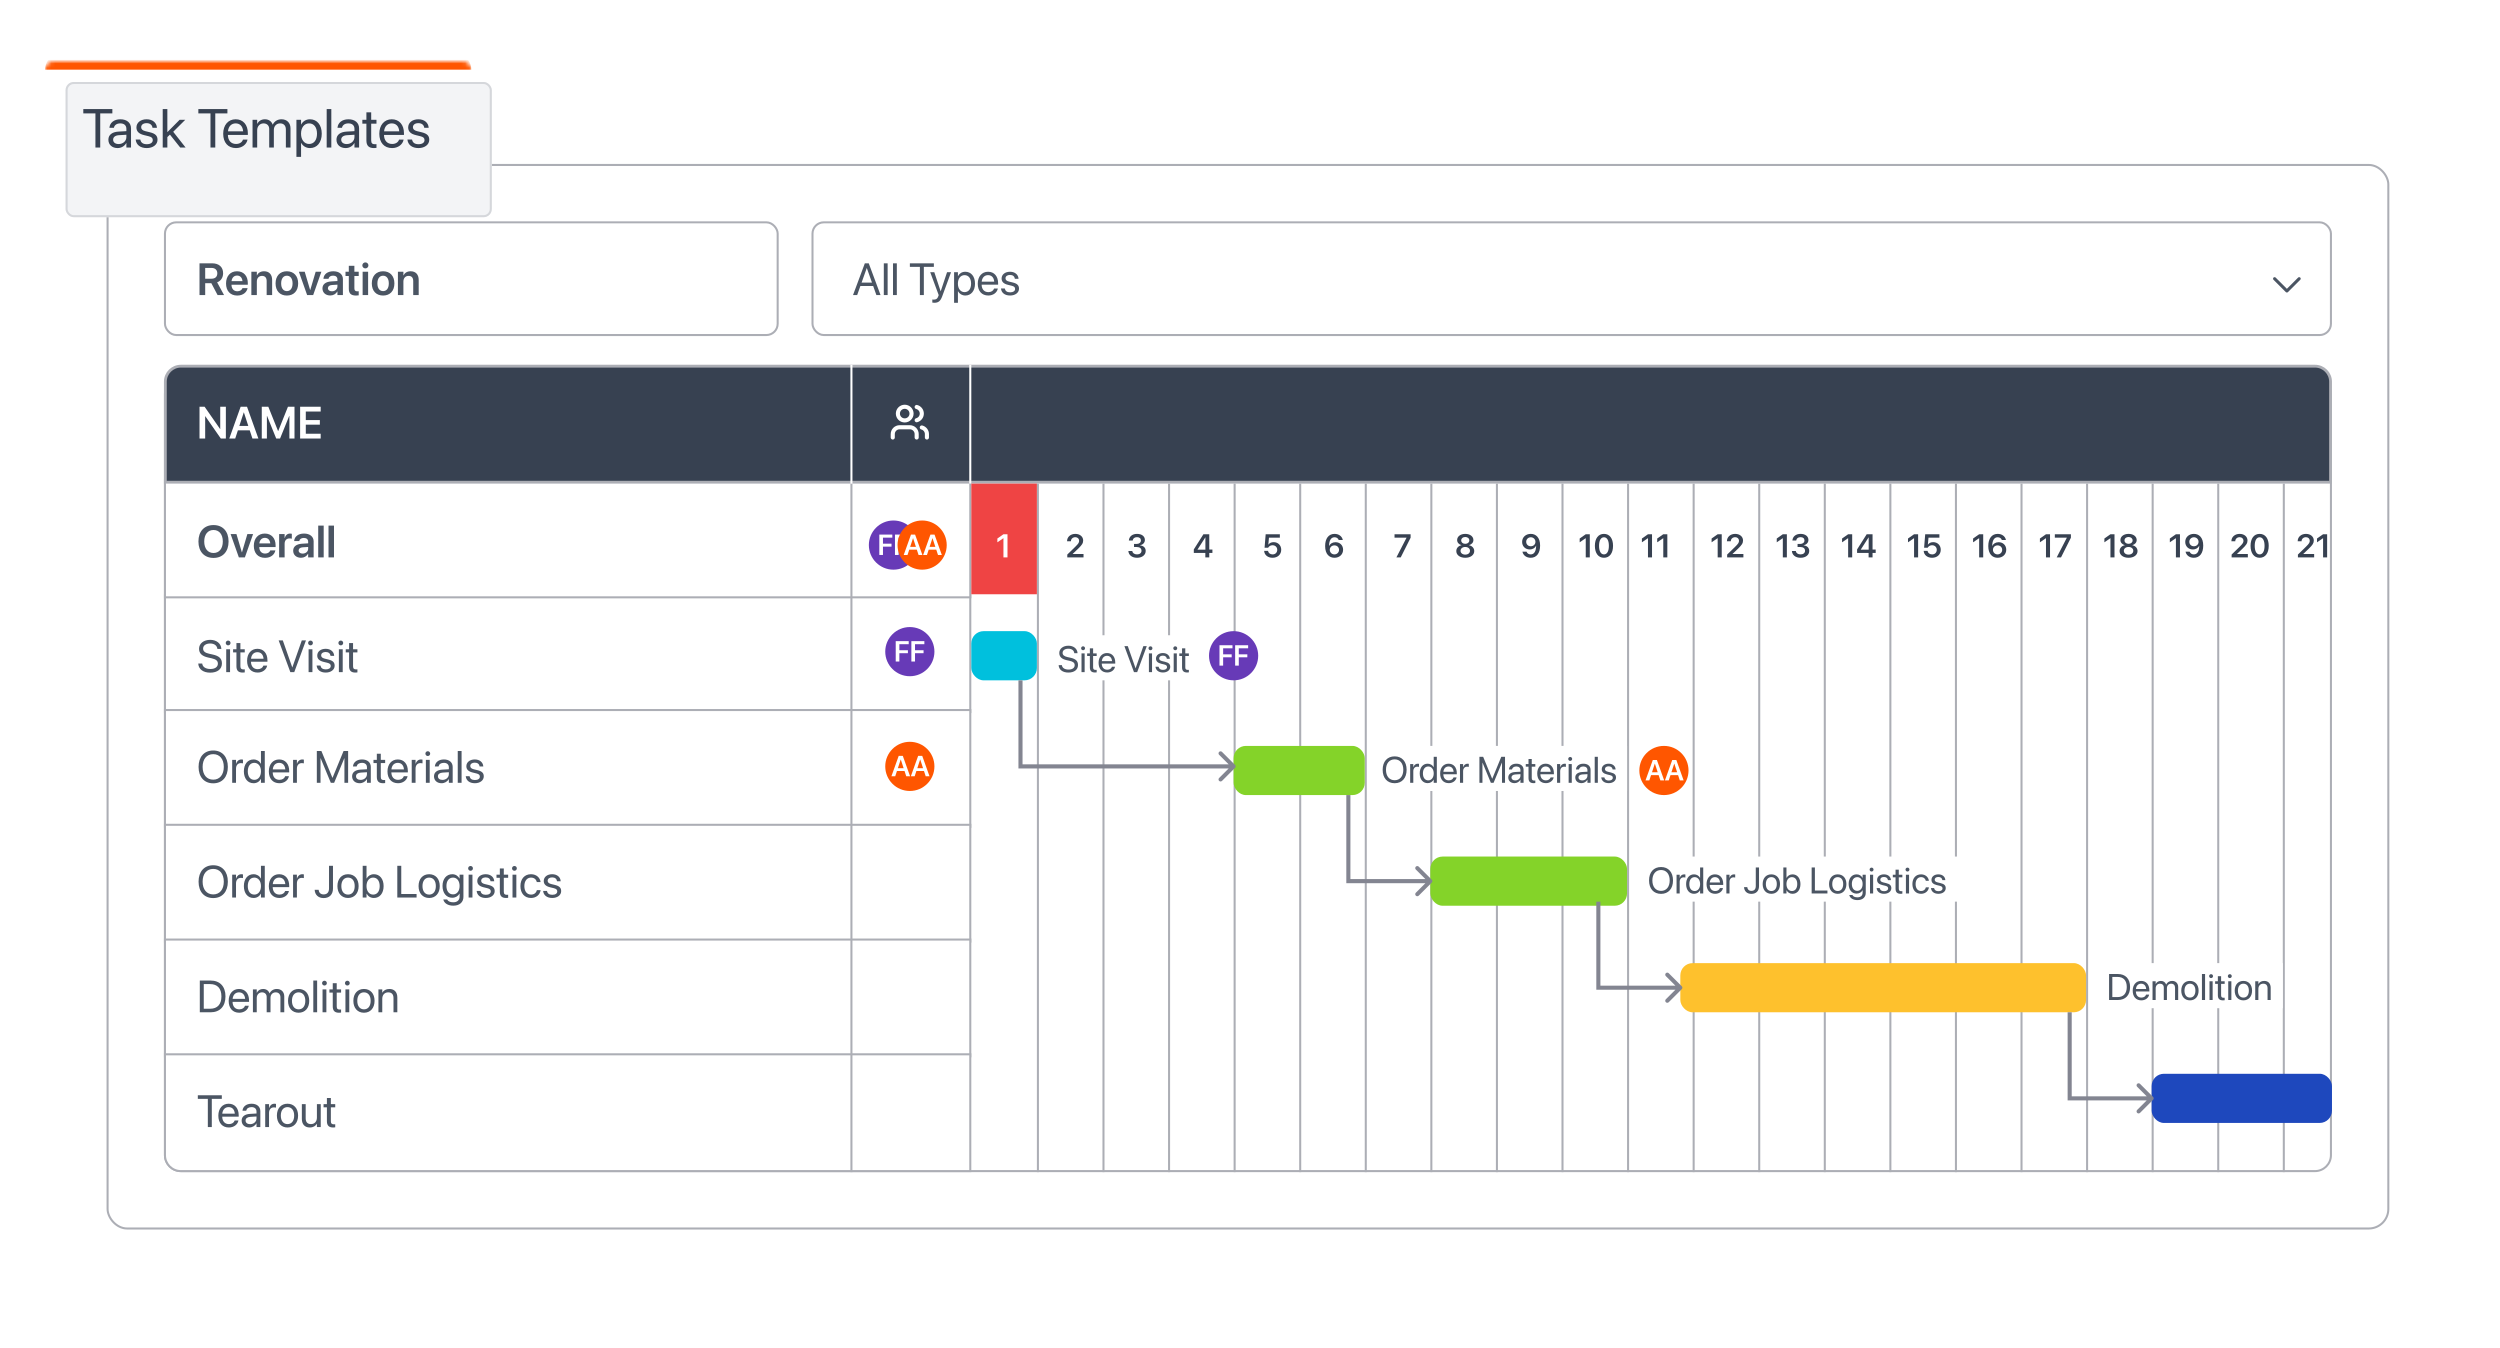 <svg width="610" height="329" viewBox="0 0 610 329" fill="none" xmlns="http://www.w3.org/2000/svg">
<rect x="26.25" y="40.25" width="556.5" height="259.5" rx="4.75" fill="white" stroke="#ACAEB5" stroke-width="0.5"/>
<path d="M44.143 92.25H564.857C567.007 92.25 568.75 93.993 568.75 96.143V281.857C568.75 284.007 567.007 285.75 564.857 285.75H44.143C41.993 285.75 40.25 284.007 40.25 281.857V96.143C40.25 93.993 41.993 92.25 44.143 92.25Z" fill="white" stroke="#ACAEB5" stroke-width="0.5"/>
<path d="M40.25 145.25H236.75V173.75H40.25V145.25Z" fill="white" stroke="#ACAEB5" stroke-width="0.5"/>
<path d="M40.25 117.25H236.75V145.75H40.25V117.25Z" fill="white" stroke="#ACAEB5" stroke-width="0.5"/>
<path d="M40.25 173.25H236.75V201.75H40.25V173.25Z" fill="white" stroke="#ACAEB5" stroke-width="0.5"/>
<path d="M40.25 201.25H236.75V229.75H40.25V201.25Z" fill="white" stroke="#ACAEB5" stroke-width="0.5"/>
<path d="M40.25 229.25H236.75V257.75H40.25V229.25Z" fill="white" stroke="#ACAEB5" stroke-width="0.5"/>
<path d="M40.25 257.25H236.75V285.75H44.14C41.992 285.75 40.25 284.008 40.25 281.86V257.25Z" fill="white" stroke="#ACAEB5" stroke-width="0.5"/>
<path d="M44.143 89.345H564.857C566.954 89.345 568.655 91.046 568.655 93.143V117.655H40.345V93.143C40.345 91.046 42.045 89.345 44.143 89.345Z" fill="#374151" stroke="#ACAEB5" stroke-width="0.69"/>
<path d="M48.682 107V99.249H49.928L53.704 104.68H53.736V99.249H55.111V107H53.876L50.089 101.548H50.062V107H48.682ZM55.944 107L58.715 99.249H60.273L63.044 107H61.589L60.934 104.997H58.049L57.394 107H55.944ZM59.478 100.63L58.398 103.928H60.584L59.51 100.63H59.478ZM63.872 107V99.249H65.472L67.846 105.168H67.884L70.258 99.249H71.858V107H70.612V101.489H70.569L68.335 107H67.395L65.161 101.489H65.123V107H63.872ZM73.228 107V99.249H78.245V100.415H74.614V102.504H78.046V103.627H74.614V105.834H78.245V107H73.228Z" fill="white"/>
<path d="M260.418 136V135.312L262.41 133.371C263.148 132.648 263.309 132.363 263.309 131.945V131.938C263.305 131.434 262.926 131.074 262.383 131.074C261.758 131.074 261.32 131.492 261.309 132.035V132.062H260.363V132.035C260.363 131.004 261.23 130.266 262.375 130.266C263.504 130.266 264.293 130.949 264.293 131.879V131.887C264.293 132.551 263.984 133 262.992 133.953L261.75 135.133V135.176H264.379V136H260.418Z" fill="#374151"/>
<path d="M277.445 136.098C276.207 136.098 275.402 135.434 275.324 134.488L275.32 134.441H276.285L276.289 134.484C276.344 134.941 276.781 135.273 277.441 135.273C278.094 135.273 278.527 134.914 278.527 134.402V134.395C278.527 133.801 278.09 133.473 277.371 133.473H276.703V132.723H277.348C277.969 132.723 278.383 132.371 278.383 131.879V131.871C278.383 131.363 278.039 131.066 277.434 131.066C276.84 131.066 276.434 131.375 276.383 131.859L276.379 131.898H275.441L275.445 131.852C275.527 130.898 276.297 130.266 277.434 130.266C278.598 130.266 279.352 130.863 279.352 131.738V131.746C279.352 132.445 278.844 132.91 278.168 133.051V133.07C279 133.148 279.551 133.641 279.551 134.422V134.43C279.551 135.41 278.691 136.098 277.445 136.098Z" fill="#374151"/>
<path d="M294.102 136V134.918H291.289V134.059L293.629 130.363H295.062V134.09H295.828V134.918H295.062V136H294.102ZM292.195 134.113H294.117V131.125H294.094L292.195 134.086V134.113Z" fill="#374151"/>
<path d="M310.5 136.098C309.328 136.098 308.531 135.398 308.457 134.465L308.453 134.414H309.398L309.402 134.441C309.484 134.914 309.914 135.277 310.508 135.277C311.18 135.277 311.645 134.816 311.645 134.156V134.148C311.645 133.504 311.172 133.043 310.512 133.043C310.191 133.043 309.914 133.141 309.699 133.32C309.594 133.406 309.5 133.516 309.434 133.641H308.555L308.824 130.363H312.285V131.188H309.629L309.473 132.887H309.492C309.738 132.508 310.203 132.285 310.77 132.285C311.844 132.285 312.617 133.062 312.617 134.133V134.141C312.617 135.301 311.746 136.098 310.5 136.098Z" fill="#374151"/>
<path d="M325.609 136.098C324.363 136.098 323.332 135.227 323.332 133.25V133.242C323.332 131.379 324.195 130.266 325.633 130.266C326.676 130.266 327.453 130.867 327.633 131.719L327.641 131.762H326.641L326.625 131.727C326.477 131.34 326.129 131.09 325.625 131.09C324.719 131.09 324.34 131.957 324.301 133.023C324.297 133.082 324.297 133.141 324.297 133.203H324.316C324.539 132.688 325.102 132.297 325.867 132.297C326.953 132.297 327.715 133.078 327.715 134.137V134.145C327.715 135.281 326.824 136.098 325.609 136.098ZM324.469 134.16C324.469 134.785 324.965 135.273 325.594 135.273C326.223 135.273 326.723 134.789 326.723 134.18V134.172C326.723 133.531 326.25 133.074 325.605 133.074C324.961 133.074 324.469 133.527 324.469 134.156V134.16Z" fill="#374151"/>
<path d="M340.723 136L343.195 131.207V131.188H340.266V130.363H344.188V131.203L341.777 136H340.723Z" fill="#374151"/>
<path d="M357.523 136.098C356.234 136.098 355.336 135.426 355.336 134.465V134.457C355.336 133.742 355.855 133.188 356.602 133.035V133.012C355.961 132.84 355.539 132.371 355.539 131.77V131.762C355.539 130.898 356.363 130.266 357.523 130.266C358.688 130.266 359.508 130.898 359.508 131.762V131.77C359.508 132.371 359.086 132.84 358.445 133.012V133.035C359.191 133.188 359.715 133.742 359.715 134.457V134.465C359.715 135.426 358.812 136.098 357.523 136.098ZM357.523 132.691C358.109 132.691 358.512 132.352 358.512 131.863V131.855C358.512 131.367 358.105 131.027 357.523 131.027C356.941 131.027 356.535 131.367 356.535 131.855V131.863C356.535 132.352 356.938 132.691 357.523 132.691ZM357.523 135.328C358.199 135.328 358.676 134.941 358.676 134.402V134.395C358.676 133.852 358.203 133.461 357.523 133.461C356.844 133.461 356.371 133.852 356.371 134.395V134.402C356.371 134.941 356.852 135.328 357.523 135.328Z" fill="#374151"/>
<path d="M373.508 130.266C374.75 130.266 375.785 131.137 375.785 133.113V133.121C375.785 134.984 374.922 136.098 373.484 136.098C372.441 136.098 371.66 135.496 371.484 134.645L371.477 134.602H372.477L372.488 134.637C372.641 135.023 372.984 135.273 373.488 135.273C374.395 135.273 374.773 134.406 374.812 133.34C374.816 133.281 374.82 133.223 374.82 133.16H374.797C374.574 133.676 374.012 134.066 373.25 134.066C372.164 134.066 371.398 133.285 371.398 132.227V132.219C371.398 131.082 372.293 130.266 373.508 130.266ZM373.508 133.289C374.152 133.289 374.645 132.836 374.645 132.207V132.203C374.645 131.578 374.152 131.09 373.52 131.09C372.895 131.09 372.391 131.574 372.391 132.184V132.191C372.391 132.832 372.867 133.289 373.508 133.289Z" fill="#374151"/>
<path d="M386.922 136V131.324H386.898L385.441 132.324V131.398L386.914 130.363H387.91V136H386.922ZM391.367 136.098C389.984 136.098 389.152 134.977 389.152 133.184V133.176C389.152 131.383 389.984 130.266 391.367 130.266C392.746 130.266 393.582 131.383 393.582 133.176V133.184C393.582 134.977 392.746 136.098 391.367 136.098ZM391.367 135.273C392.125 135.273 392.566 134.484 392.566 133.184V133.176C392.566 131.875 392.125 131.094 391.367 131.094C390.605 131.094 390.168 131.875 390.168 133.176V133.184C390.168 134.484 390.605 135.273 391.367 135.273Z" fill="#374151"/>
<path d="M402.105 136V131.324H402.082L400.625 132.324V131.398L402.098 130.363H403.094V136H402.105ZM405.84 136V131.324H405.816L404.359 132.324V131.398L405.832 130.363H406.828V136H405.84Z" fill="#374151"/>
<path d="M419.113 136V131.324H419.09L417.633 132.324V131.398L419.105 130.363H420.102V136H419.113ZM421.426 136V135.312L423.418 133.371C424.156 132.648 424.316 132.363 424.316 131.945V131.938C424.312 131.434 423.934 131.074 423.391 131.074C422.766 131.074 422.328 131.492 422.316 132.035V132.062H421.371V132.035C421.371 131.004 422.238 130.266 423.383 130.266C424.512 130.266 425.301 130.949 425.301 131.879V131.887C425.301 132.551 424.992 133 424 133.953L422.758 135.133V135.176H425.387V136H421.426Z" fill="#374151"/>
<path d="M435.008 136V131.324H434.984L433.527 132.324V131.398L435 130.363H435.996V136H435.008ZM439.348 136.098C438.109 136.098 437.305 135.434 437.227 134.488L437.223 134.441H438.188L438.191 134.484C438.246 134.941 438.684 135.273 439.344 135.273C439.996 135.273 440.43 134.914 440.43 134.402V134.395C440.43 133.801 439.992 133.473 439.273 133.473H438.605V132.723H439.25C439.871 132.723 440.285 132.371 440.285 131.879V131.871C440.285 131.363 439.941 131.066 439.336 131.066C438.742 131.066 438.336 131.375 438.285 131.859L438.281 131.898H437.344L437.348 131.852C437.43 130.898 438.199 130.266 439.336 130.266C440.5 130.266 441.254 130.863 441.254 131.738V131.746C441.254 132.445 440.746 132.91 440.07 133.051V133.07C440.902 133.148 441.453 133.641 441.453 134.422V134.43C441.453 135.41 440.594 136.098 439.348 136.098Z" fill="#374151"/>
<path d="M450.945 136V131.324H450.922L449.465 132.324V131.398L450.938 130.363H451.934V136H450.945ZM455.941 136V134.918H453.129V134.059L455.469 130.363H456.902V134.09H457.668V134.918H456.902V136H455.941ZM454.035 134.113H455.957V131.125H455.934L454.035 134.086V134.113Z" fill="#374151"/>
<path d="M467.031 136V131.324H467.008L465.551 132.324V131.398L467.023 130.363H468.02V136H467.031ZM471.426 136.098C470.254 136.098 469.457 135.398 469.383 134.465L469.379 134.414H470.324L470.328 134.441C470.41 134.914 470.84 135.277 471.434 135.277C472.105 135.277 472.57 134.816 472.57 134.156V134.148C472.57 133.504 472.098 133.043 471.438 133.043C471.117 133.043 470.84 133.141 470.625 133.32C470.52 133.406 470.426 133.516 470.359 133.641H469.48L469.75 130.363H473.211V131.188H470.555L470.398 132.887H470.418C470.664 132.508 471.129 132.285 471.695 132.285C472.77 132.285 473.543 133.062 473.543 134.133V134.141C473.543 135.301 472.672 136.098 471.426 136.098Z" fill="#374151"/>
<path d="M482.914 136V131.324H482.891L481.434 132.324V131.398L482.906 130.363H483.902V136H482.914ZM487.418 136.098C486.172 136.098 485.141 135.227 485.141 133.25V133.242C485.141 131.379 486.004 130.266 487.441 130.266C488.484 130.266 489.262 130.867 489.441 131.719L489.449 131.762H488.449L488.434 131.727C488.285 131.34 487.938 131.09 487.434 131.09C486.527 131.09 486.148 131.957 486.109 133.023C486.105 133.082 486.105 133.141 486.105 133.203H486.125C486.348 132.688 486.91 132.297 487.676 132.297C488.762 132.297 489.523 133.078 489.523 134.137V134.145C489.523 135.281 488.633 136.098 487.418 136.098ZM486.277 134.16C486.277 134.785 486.773 135.273 487.402 135.273C488.031 135.273 488.531 134.789 488.531 134.18V134.172C488.531 133.531 488.059 133.074 487.414 133.074C486.77 133.074 486.277 133.527 486.277 134.156V134.16Z" fill="#374151"/>
<path d="M499.219 136V131.324H499.195L497.738 132.324V131.398L499.211 130.363H500.207V136H499.219ZM501.836 136L504.309 131.207V131.188H501.379V130.363H505.301V131.203L502.891 136H501.836Z" fill="#374151"/>
<path d="M514.949 136V131.324H514.926L513.469 132.324V131.398L514.941 130.363H515.938V136H514.949ZM519.367 136.098C518.078 136.098 517.18 135.426 517.18 134.465V134.457C517.18 133.742 517.699 133.188 518.445 133.035V133.012C517.805 132.84 517.383 132.371 517.383 131.77V131.762C517.383 130.898 518.207 130.266 519.367 130.266C520.531 130.266 521.352 130.898 521.352 131.762V131.77C521.352 132.371 520.93 132.84 520.289 133.012V133.035C521.035 133.188 521.559 133.742 521.559 134.457V134.465C521.559 135.426 520.656 136.098 519.367 136.098ZM519.367 132.691C519.953 132.691 520.355 132.352 520.355 131.863V131.855C520.355 131.367 519.949 131.027 519.367 131.027C518.785 131.027 518.379 131.367 518.379 131.855V131.863C518.379 132.352 518.781 132.691 519.367 132.691ZM519.367 135.328C520.043 135.328 520.52 134.941 520.52 134.402V134.395C520.52 133.852 520.047 133.461 519.367 133.461C518.688 133.461 518.215 133.852 518.215 134.395V134.402C518.215 134.941 518.695 135.328 519.367 135.328Z" fill="#374151"/>
<path d="M530.922 136V131.324H530.898L529.441 132.324V131.398L530.914 130.363H531.91V136H530.922ZM535.309 130.266C536.551 130.266 537.586 131.137 537.586 133.113V133.121C537.586 134.984 536.723 136.098 535.285 136.098C534.242 136.098 533.461 135.496 533.285 134.645L533.277 134.602H534.277L534.289 134.637C534.441 135.023 534.785 135.273 535.289 135.273C536.195 135.273 536.574 134.406 536.613 133.34C536.617 133.281 536.621 133.223 536.621 133.16H536.598C536.375 133.676 535.812 134.066 535.051 134.066C533.965 134.066 533.199 133.285 533.199 132.227V132.219C533.199 131.082 534.094 130.266 535.309 130.266ZM535.309 133.289C535.953 133.289 536.445 132.836 536.445 132.207V132.203C536.445 131.578 535.953 131.09 535.32 131.09C534.695 131.09 534.191 131.574 534.191 132.184V132.191C534.191 132.832 534.668 133.289 535.309 133.289Z" fill="#374151"/>
<path d="M544.516 136V135.312L546.508 133.371C547.246 132.648 547.406 132.363 547.406 131.945V131.938C547.402 131.434 547.023 131.074 546.48 131.074C545.855 131.074 545.418 131.492 545.406 132.035V132.062H544.461V132.035C544.461 131.004 545.328 130.266 546.473 130.266C547.602 130.266 548.391 130.949 548.391 131.879V131.887C548.391 132.551 548.082 133 547.09 133.953L545.848 135.133V135.176H548.477V136H544.516ZM551.352 136.098C549.969 136.098 549.137 134.977 549.137 133.184V133.176C549.137 131.383 549.969 130.266 551.352 130.266C552.73 130.266 553.566 131.383 553.566 133.176V133.184C553.566 134.977 552.73 136.098 551.352 136.098ZM551.352 135.273C552.109 135.273 552.551 134.484 552.551 133.184V133.176C552.551 131.875 552.109 131.094 551.352 131.094C550.59 131.094 550.152 131.875 550.152 133.176V133.184C550.152 134.484 550.59 135.273 551.352 135.273Z" fill="#374151"/>
<g clip-path="url(#clip0_2531_545)">
<path d="M560.691 136V135.312L562.684 133.371C563.422 132.648 563.582 132.363 563.582 131.945V131.938C563.578 131.434 563.199 131.074 562.656 131.074C562.031 131.074 561.594 131.492 561.582 132.035V132.062H560.637V132.035C560.637 131.004 561.504 130.266 562.648 130.266C563.777 130.266 564.566 130.949 564.566 131.879V131.887C564.566 132.551 564.258 133 563.266 133.953L562.023 135.133V135.176H564.652V136H560.691ZM566.832 136V131.324H566.809L565.352 132.324V131.398L566.824 130.363H567.82V136H566.832Z" fill="#374151"/>
</g>
<path d="M51.287 164.129C49.611 164.129 48.478 163.307 48.381 161.98L48.376 161.905H49.343L49.353 161.98C49.466 162.759 50.218 163.237 51.341 163.237C52.458 163.237 53.162 162.732 53.162 161.932V161.927C53.162 161.245 52.716 160.863 51.652 160.627L50.793 160.439C49.278 160.106 48.569 159.424 48.569 158.291V158.285C48.575 157.012 49.703 156.121 51.298 156.121C52.812 156.121 53.919 156.996 54.005 158.264L54.01 158.344H53.044L53.033 158.269C52.915 157.479 52.254 157.012 51.271 157.012C50.234 157.018 49.558 157.512 49.558 158.258V158.264C49.558 158.897 50.025 159.295 51.035 159.515L51.894 159.703C53.484 160.052 54.15 160.697 54.15 161.878V161.884C54.15 163.259 53.06 164.129 51.287 164.129ZM55.665 157.469C55.342 157.469 55.079 157.206 55.079 156.883C55.079 156.556 55.342 156.298 55.665 156.298C55.992 156.298 56.25 156.556 56.25 156.883C56.25 157.206 55.992 157.469 55.665 157.469ZM55.197 164V158.414H56.132V164H55.197ZM59.22 164.107C58.194 164.107 57.69 163.646 57.69 162.577V159.188H56.873V158.414H57.69V156.905H58.656V158.414H59.72V159.188H58.656V162.571C58.656 163.167 58.919 163.334 59.419 163.334C59.532 163.334 59.639 163.318 59.72 163.312V164.07C59.602 164.086 59.403 164.107 59.22 164.107ZM62.862 164.107C61.256 164.107 60.289 162.985 60.289 161.229V161.223C60.289 159.494 61.277 158.307 62.803 158.307C64.328 158.307 65.257 159.44 65.257 161.116V161.459H61.234C61.256 162.609 61.89 163.28 62.883 163.28C63.592 163.28 64.092 162.926 64.253 162.448L64.269 162.399H65.188L65.177 162.453C64.994 163.377 64.081 164.107 62.862 164.107ZM62.797 159.134C61.986 159.134 61.352 159.687 61.251 160.729H64.307C64.215 159.644 63.614 159.134 62.797 159.134ZM70.843 164L67.986 156.25H69.001L71.311 162.84H71.332L73.642 156.25H74.657L71.799 164H70.843ZM75.763 157.469C75.441 157.469 75.178 157.206 75.178 156.883C75.178 156.556 75.441 156.298 75.763 156.298C76.091 156.298 76.349 156.556 76.349 156.883C76.349 157.206 76.091 157.469 75.763 157.469ZM75.296 164V158.414H76.231V164H75.296ZM79.485 164.107C78.169 164.107 77.374 163.436 77.262 162.437L77.256 162.389H78.191L78.202 162.442C78.314 163.001 78.728 163.329 79.491 163.329C80.248 163.329 80.699 163.012 80.699 162.507V162.501C80.699 162.099 80.49 161.873 79.856 161.717L78.97 161.502C77.917 161.25 77.407 160.761 77.407 159.956V159.95C77.407 158.989 78.25 158.307 79.459 158.307C80.683 158.307 81.462 159.021 81.532 159.956L81.537 160.025H80.645L80.64 159.988C80.565 159.445 80.151 159.085 79.459 159.085C78.782 159.085 78.363 159.413 78.363 159.907V159.913C78.363 160.294 78.615 160.557 79.233 160.708L80.119 160.922C81.247 161.196 81.655 161.642 81.655 162.437V162.442C81.655 163.42 80.731 164.107 79.485 164.107ZM83.154 157.469C82.832 157.469 82.568 157.206 82.568 156.883C82.568 156.556 82.832 156.298 83.154 156.298C83.481 156.298 83.739 156.556 83.739 156.883C83.739 157.206 83.481 157.469 83.154 157.469ZM82.686 164V158.414H83.621V164H82.686ZM86.71 164.107C85.684 164.107 85.179 163.646 85.179 162.577V159.188H84.362V158.414H85.179V156.905H86.145V158.414H87.209V159.188H86.145V162.571C86.145 163.167 86.409 163.334 86.908 163.334C87.021 163.334 87.128 163.318 87.209 163.312V164.07C87.091 164.086 86.892 164.107 86.71 164.107Z" fill="#4B5563"/>
<path d="M52.098 136.134C49.831 136.134 48.419 134.593 48.419 132.127V132.117C48.419 129.657 49.842 128.115 52.098 128.115C54.359 128.115 55.772 129.657 55.772 132.117V132.127C55.772 134.593 54.365 136.134 52.098 136.134ZM52.098 134.931C53.5 134.931 54.365 133.835 54.365 132.127V132.117C54.365 130.398 53.484 129.318 52.098 129.318C50.718 129.318 49.831 130.393 49.831 132.117V132.127C49.831 133.852 50.712 134.931 52.098 134.931ZM58.28 136L56.266 130.307H57.69L59.011 134.759H59.043L60.359 130.307H61.755L59.752 136H58.28ZM64.672 136.113C62.964 136.113 61.933 134.979 61.933 133.169V133.164C61.933 131.37 62.98 130.188 64.607 130.188C66.235 130.188 67.245 131.333 67.245 133.051V133.481H63.259C63.281 134.48 63.829 135.071 64.699 135.071C65.365 135.071 65.8 134.716 65.929 134.335L65.939 134.297H67.191L67.175 134.356C66.998 135.232 66.16 136.113 64.672 136.113ZM64.624 131.236C63.915 131.236 63.383 131.714 63.275 132.589H65.945C65.848 131.687 65.332 131.236 64.624 131.236ZM68.109 136V130.307H69.447V131.29H69.474C69.651 130.602 70.124 130.188 70.779 130.188C70.945 130.188 71.101 130.215 71.203 130.242V131.451C71.09 131.408 70.886 131.375 70.661 131.375C69.903 131.375 69.447 131.854 69.447 132.697V136H68.109ZM73.443 136.097C72.304 136.097 71.536 135.393 71.536 134.378V134.367C71.536 133.357 72.32 132.75 73.701 132.665L75.189 132.573V132.181C75.189 131.606 74.812 131.257 74.136 131.257C73.502 131.257 73.115 131.553 73.029 131.972L73.019 132.02H71.778L71.783 131.956C71.864 130.946 72.739 130.188 74.184 130.188C75.607 130.188 76.526 130.94 76.526 132.084V136H75.189V135.125H75.156C74.829 135.721 74.195 136.097 73.443 136.097ZM72.868 134.324C72.868 134.792 73.255 135.076 73.84 135.076C74.608 135.076 75.189 134.566 75.189 133.889V133.459L73.889 133.54C73.228 133.583 72.868 133.868 72.868 134.319V134.324ZM77.643 136V128.25H78.981V136H77.643ZM80.157 136V128.25H81.494V136H80.157Z" fill="#4B5563"/>
<path d="M52.028 191.129C49.826 191.129 48.451 189.587 48.451 187.127V187.117C48.451 184.662 49.831 183.121 52.028 183.121C54.22 183.121 55.595 184.662 55.595 187.117V187.127C55.595 189.587 54.225 191.129 52.028 191.129ZM52.028 190.237C53.623 190.237 54.606 189.018 54.606 187.127V187.117C54.606 185.215 53.607 184.012 52.028 184.012C50.444 184.012 49.44 185.21 49.44 187.117V187.127C49.44 189.034 50.438 190.237 52.028 190.237ZM56.653 191V185.414H57.587V186.359H57.609C57.797 185.715 58.28 185.307 58.909 185.307C59.07 185.307 59.209 185.333 59.285 185.344V186.252C59.209 186.225 59.011 186.198 58.785 186.198C58.06 186.198 57.587 186.703 57.587 187.552V191H56.653ZM61.879 191.107C60.45 191.107 59.505 189.969 59.505 188.207V188.202C59.505 186.44 60.461 185.307 61.863 185.307C62.652 185.307 63.302 185.704 63.651 186.349H63.673V183.25H64.607V191H63.673V190.055H63.651C63.302 190.705 62.679 191.107 61.879 191.107ZM62.062 190.28C63.007 190.28 63.678 189.458 63.678 188.207V188.202C63.678 186.956 63.002 186.134 62.062 186.134C61.073 186.134 60.461 186.929 60.461 188.202V188.207C60.461 189.491 61.073 190.28 62.062 190.28ZM68.168 191.107C66.562 191.107 65.596 189.985 65.596 188.229V188.223C65.596 186.494 66.584 185.307 68.109 185.307C69.635 185.307 70.564 186.44 70.564 188.116V188.459H66.541C66.562 189.609 67.196 190.28 68.19 190.28C68.899 190.28 69.398 189.926 69.56 189.448L69.576 189.399H70.494L70.483 189.453C70.301 190.377 69.388 191.107 68.168 191.107ZM68.104 186.134C67.293 186.134 66.659 186.687 66.557 187.729H69.613C69.522 186.644 68.92 186.134 68.104 186.134ZM71.509 191V185.414H72.444V186.359H72.465C72.653 185.715 73.137 185.307 73.765 185.307C73.926 185.307 74.066 185.333 74.141 185.344V186.252C74.066 186.225 73.867 186.198 73.642 186.198C72.916 186.198 72.444 186.703 72.444 187.552V191H71.509ZM77.305 191V183.25H78.422L81.107 189.781H81.14L83.825 183.25H84.942V191H84.04V185.011H84.008L81.532 191H80.715L78.239 185.011H78.207V191H77.305ZM87.773 191.107C86.661 191.107 85.915 190.436 85.915 189.421V189.41C85.915 188.459 86.656 187.863 87.939 187.788L89.54 187.697V187.229C89.54 186.547 89.094 186.134 88.315 186.134C87.596 186.134 87.144 186.478 87.037 186.977L87.026 187.025H86.124L86.129 186.966C86.21 186.048 87.01 185.307 88.326 185.307C89.647 185.307 90.475 186.021 90.475 187.138V191H89.54V190.092H89.519C89.191 190.705 88.519 191.107 87.773 191.107ZM86.871 189.421C86.871 189.958 87.311 190.296 87.982 190.296C88.863 190.296 89.54 189.689 89.54 188.878V188.422L88.047 188.513C87.3 188.556 86.871 188.889 86.871 189.41V189.421ZM93.477 191.107C92.451 191.107 91.946 190.646 91.946 189.577V186.188H91.13V185.414H91.946V183.905H92.913V185.414H93.977V186.188H92.913V189.571C92.913 190.167 93.176 190.334 93.676 190.334C93.789 190.334 93.896 190.318 93.977 190.312V191.07C93.858 191.086 93.66 191.107 93.477 191.107ZM97.119 191.107C95.513 191.107 94.546 189.985 94.546 188.229V188.223C94.546 186.494 95.534 185.307 97.06 185.307C98.585 185.307 99.514 186.44 99.514 188.116V188.459H95.491C95.513 189.609 96.147 190.28 97.14 190.28C97.849 190.28 98.349 189.926 98.51 189.448L98.526 189.399H99.444L99.434 189.453C99.251 190.377 98.338 191.107 97.119 191.107ZM97.054 186.134C96.243 186.134 95.609 186.687 95.507 187.729H98.564C98.472 186.644 97.871 186.134 97.054 186.134ZM100.459 191V185.414H101.394V186.359H101.416C101.604 185.715 102.087 185.307 102.715 185.307C102.876 185.307 103.016 185.333 103.091 185.344V186.252C103.016 186.225 102.817 186.198 102.592 186.198C101.867 186.198 101.394 186.703 101.394 187.552V191H100.459ZM104.38 184.469C104.058 184.469 103.795 184.206 103.795 183.883C103.795 183.556 104.058 183.298 104.38 183.298C104.708 183.298 104.966 183.556 104.966 183.883C104.966 184.206 104.708 184.469 104.38 184.469ZM103.913 191V185.414H104.848V191H103.913ZM107.753 191.107C106.642 191.107 105.895 190.436 105.895 189.421V189.41C105.895 188.459 106.636 187.863 107.92 187.788L109.521 187.697V187.229C109.521 186.547 109.075 186.134 108.296 186.134C107.576 186.134 107.125 186.478 107.018 186.977L107.007 187.025H106.104L106.11 186.966C106.19 186.048 106.991 185.307 108.307 185.307C109.628 185.307 110.455 186.021 110.455 187.138V191H109.521V190.092H109.499C109.171 190.705 108.5 191.107 107.753 191.107ZM106.851 189.421C106.851 189.958 107.292 190.296 107.963 190.296C108.844 190.296 109.521 189.689 109.521 188.878V188.422L108.027 188.513C107.281 188.556 106.851 188.889 106.851 189.41V189.421ZM111.69 191V183.25H112.625V191H111.69ZM115.869 191.107C114.553 191.107 113.758 190.436 113.646 189.437L113.64 189.389H114.575L114.585 189.442C114.698 190.001 115.112 190.329 115.875 190.329C116.632 190.329 117.083 190.012 117.083 189.507V189.501C117.083 189.099 116.874 188.873 116.24 188.717L115.354 188.502C114.301 188.25 113.791 187.761 113.791 186.956V186.95C113.791 185.989 114.634 185.307 115.842 185.307C117.067 185.307 117.846 186.021 117.916 186.956L117.921 187.025H117.029L117.024 186.988C116.949 186.445 116.535 186.085 115.842 186.085C115.166 186.085 114.747 186.413 114.747 186.907V186.913C114.747 187.294 114.999 187.557 115.617 187.708L116.503 187.922C117.631 188.196 118.039 188.642 118.039 189.437V189.442C118.039 190.42 117.115 191.107 115.869 191.107Z" fill="#4B5563"/>
<path d="M52.028 219.129C49.826 219.129 48.451 217.587 48.451 215.127V215.117C48.451 212.662 49.831 211.121 52.028 211.121C54.22 211.121 55.595 212.662 55.595 215.117V215.127C55.595 217.587 54.225 219.129 52.028 219.129ZM52.028 218.237C53.623 218.237 54.606 217.018 54.606 215.127V215.117C54.606 213.215 53.607 212.012 52.028 212.012C50.444 212.012 49.44 213.21 49.44 215.117V215.127C49.44 217.034 50.438 218.237 52.028 218.237ZM56.653 219V213.414H57.587V214.359H57.609C57.797 213.715 58.28 213.307 58.909 213.307C59.07 213.307 59.209 213.333 59.285 213.344V214.252C59.209 214.225 59.011 214.198 58.785 214.198C58.06 214.198 57.587 214.703 57.587 215.552V219H56.653ZM61.879 219.107C60.45 219.107 59.505 217.969 59.505 216.207V216.202C59.505 214.44 60.461 213.307 61.863 213.307C62.652 213.307 63.302 213.704 63.651 214.349H63.673V211.25H64.607V219H63.673V218.055H63.651C63.302 218.705 62.679 219.107 61.879 219.107ZM62.062 218.28C63.007 218.28 63.678 217.458 63.678 216.207V216.202C63.678 214.956 63.002 214.134 62.062 214.134C61.073 214.134 60.461 214.929 60.461 216.202V216.207C60.461 217.491 61.073 218.28 62.062 218.28ZM68.168 219.107C66.562 219.107 65.596 217.985 65.596 216.229V216.223C65.596 214.494 66.584 213.307 68.109 213.307C69.635 213.307 70.564 214.44 70.564 216.116V216.459H66.541C66.562 217.609 67.196 218.28 68.19 218.28C68.899 218.28 69.398 217.926 69.56 217.448L69.576 217.399H70.494L70.483 217.453C70.301 218.377 69.388 219.107 68.168 219.107ZM68.104 214.134C67.293 214.134 66.659 214.687 66.557 215.729H69.613C69.522 214.644 68.92 214.134 68.104 214.134ZM71.509 219V213.414H72.444V214.359H72.465C72.653 213.715 73.137 213.307 73.765 213.307C73.926 213.307 74.066 213.333 74.141 213.344V214.252C74.066 214.225 73.867 214.198 73.642 214.198C72.916 214.198 72.444 214.703 72.444 215.552V219H71.509ZM78.964 219.129C77.622 219.129 76.864 218.296 76.784 217.185L76.778 217.109H77.745L77.751 217.163C77.81 217.749 78.191 218.237 78.959 218.237C79.818 218.237 80.28 217.727 80.28 216.782V211.25H81.247V216.792C81.247 218.259 80.398 219.129 78.964 219.129ZM84.921 219.107C83.369 219.107 82.332 217.985 82.332 216.207V216.196C82.332 214.418 83.374 213.307 84.915 213.307C86.457 213.307 87.504 214.413 87.504 216.196V216.207C87.504 217.99 86.462 219.107 84.921 219.107ZM84.926 218.28C85.909 218.28 86.548 217.518 86.548 216.207V216.196C86.548 214.886 85.904 214.134 84.915 214.134C83.943 214.134 83.288 214.891 83.288 216.196V216.207C83.288 217.523 83.938 218.28 84.926 218.28ZM91.227 219.107C90.426 219.107 89.803 218.705 89.454 218.055H89.433V219H88.498V211.25H89.433V214.349H89.454C89.803 213.704 90.453 213.307 91.243 213.307C92.644 213.307 93.601 214.44 93.601 216.202V216.207C93.601 217.969 92.655 219.107 91.227 219.107ZM91.044 218.28C92.032 218.28 92.644 217.491 92.644 216.207V216.202C92.644 214.929 92.032 214.134 91.044 214.134C90.104 214.134 89.427 214.956 89.427 216.202V216.207C89.427 217.458 90.099 218.28 91.044 218.28ZM96.941 219V211.25H97.908V218.13H101.646V219H96.941ZM104.719 219.107C103.167 219.107 102.13 217.985 102.13 216.207V216.196C102.13 214.418 103.172 213.307 104.713 213.307C106.255 213.307 107.302 214.413 107.302 216.196V216.207C107.302 217.99 106.26 219.107 104.719 219.107ZM104.724 218.28C105.707 218.28 106.346 217.518 106.346 216.207V216.196C106.346 214.886 105.702 214.134 104.713 214.134C103.741 214.134 103.086 214.891 103.086 216.196V216.207C103.086 217.523 103.736 218.28 104.724 218.28ZM110.611 220.987C109.23 220.987 108.36 220.337 108.178 219.51L108.167 219.462H109.107L109.128 219.51C109.306 219.913 109.837 220.16 110.6 220.16C111.583 220.16 112.142 219.618 112.142 218.753V218.039H112.12C111.787 218.656 111.143 219.054 110.342 219.054C108.935 219.054 107.974 217.92 107.974 216.175V216.169C107.974 214.435 108.946 213.307 110.364 213.307C111.153 213.307 111.776 213.736 112.12 214.359H112.142V213.414H113.076V218.844C113.076 220.139 112.125 220.987 110.611 220.987ZM110.546 218.227C111.497 218.227 112.142 217.416 112.142 216.175V216.169C112.142 214.939 111.492 214.134 110.546 214.134C109.553 214.134 108.93 214.929 108.93 216.169V216.175C108.93 217.442 109.553 218.227 110.546 218.227ZM114.811 212.469C114.489 212.469 114.226 212.206 114.226 211.883C114.226 211.556 114.489 211.298 114.811 211.298C115.139 211.298 115.396 211.556 115.396 211.883C115.396 212.206 115.139 212.469 114.811 212.469ZM114.344 219V213.414H115.278V219H114.344ZM118.533 219.107C117.217 219.107 116.422 218.436 116.31 217.437L116.304 217.389H117.239L117.25 217.442C117.362 218.001 117.776 218.329 118.539 218.329C119.296 218.329 119.747 218.012 119.747 217.507V217.501C119.747 217.099 119.538 216.873 118.904 216.717L118.018 216.502C116.965 216.25 116.455 215.761 116.455 214.956V214.95C116.455 213.989 117.298 213.307 118.506 213.307C119.731 213.307 120.51 214.021 120.58 214.956L120.585 215.025H119.693L119.688 214.988C119.613 214.445 119.199 214.085 118.506 214.085C117.83 214.085 117.411 214.413 117.411 214.907V214.913C117.411 215.294 117.663 215.557 118.281 215.708L119.167 215.922C120.295 216.196 120.703 216.642 120.703 217.437V217.442C120.703 218.42 119.779 219.107 118.533 219.107ZM123.491 219.107C122.465 219.107 121.96 218.646 121.96 217.577V214.188H121.144V213.414H121.96V211.905H122.927V213.414H123.99V214.188H122.927V217.571C122.927 218.167 123.19 218.334 123.689 218.334C123.802 218.334 123.91 218.318 123.99 218.312V219.07C123.872 219.086 123.673 219.107 123.491 219.107ZM125.521 212.469C125.199 212.469 124.936 212.206 124.936 211.883C124.936 211.556 125.199 211.298 125.521 211.298C125.849 211.298 126.106 211.556 126.106 211.883C126.106 212.206 125.849 212.469 125.521 212.469ZM125.054 219V213.414H125.988V219H125.054ZM129.576 219.107C127.992 219.107 126.987 217.979 126.987 216.202V216.196C126.987 214.435 128.013 213.307 129.565 213.307C130.957 213.307 131.778 214.23 131.896 215.187L131.902 215.229H130.989L130.978 215.187C130.838 214.628 130.387 214.134 129.565 214.134C128.593 214.134 127.943 214.939 127.943 216.207V216.212C127.943 217.512 128.609 218.28 129.576 218.28C130.339 218.28 130.828 217.851 130.983 217.228L130.994 217.185H131.913L131.907 217.222C131.757 218.286 130.838 219.107 129.576 219.107ZM134.754 219.107C133.438 219.107 132.643 218.436 132.53 217.437L132.525 217.389H133.459L133.47 217.442C133.583 218.001 133.997 218.329 134.759 218.329C135.517 218.329 135.968 218.012 135.968 217.507V217.501C135.968 217.099 135.758 216.873 135.125 216.717L134.238 216.502C133.186 216.25 132.675 215.761 132.675 214.956V214.95C132.675 213.989 133.519 213.307 134.727 213.307C135.952 213.307 136.73 214.021 136.8 214.956L136.806 215.025H135.914L135.909 214.988C135.833 214.445 135.42 214.085 134.727 214.085C134.05 214.085 133.631 214.413 133.631 214.907V214.913C133.631 215.294 133.884 215.557 134.501 215.708L135.388 215.922C136.516 216.196 136.924 216.642 136.924 217.437V217.442C136.924 218.42 136 219.107 134.754 219.107Z" fill="#4B5563"/>
<path d="M48.752 247V239.25H51.357C53.65 239.25 55.015 240.678 55.015 243.111V243.122C55.015 245.566 53.661 247 51.357 247H48.752ZM49.719 246.13H51.292C53.049 246.13 54.026 245.056 54.026 243.133V243.122C54.026 241.188 53.049 240.12 51.292 240.12H49.719V246.13ZM58.372 247.107C56.766 247.107 55.799 245.985 55.799 244.229V244.223C55.799 242.494 56.787 241.307 58.312 241.307C59.838 241.307 60.767 242.44 60.767 244.116V244.459H56.744C56.766 245.609 57.399 246.28 58.393 246.28C59.102 246.28 59.602 245.926 59.763 245.448L59.779 245.399H60.697L60.687 245.453C60.504 246.377 59.591 247.107 58.372 247.107ZM58.307 242.134C57.496 242.134 56.862 242.687 56.76 243.729H59.816C59.725 242.644 59.123 242.134 58.307 242.134ZM61.712 247V241.414H62.647V242.23H62.669C62.921 241.677 63.48 241.307 64.199 241.307C64.962 241.307 65.526 241.699 65.768 242.381H65.789C66.101 241.709 66.756 241.307 67.54 241.307C68.647 241.307 69.361 242.032 69.361 243.144V247H68.426V243.358C68.426 242.59 68.002 242.134 67.266 242.134C66.525 242.134 66.004 242.687 66.004 243.45V247H65.069V243.256C65.069 242.58 64.618 242.134 63.925 242.134C63.184 242.134 62.647 242.719 62.647 243.498V247H61.712ZM72.868 247.107C71.316 247.107 70.279 245.985 70.279 244.207V244.196C70.279 242.418 71.321 241.307 72.863 241.307C74.404 241.307 75.452 242.413 75.452 244.196V244.207C75.452 245.99 74.41 247.107 72.868 247.107ZM72.874 246.28C73.856 246.28 74.496 245.518 74.496 244.207V244.196C74.496 242.886 73.851 242.134 72.863 242.134C71.891 242.134 71.235 242.891 71.235 244.196V244.207C71.235 245.523 71.885 246.28 72.874 246.28ZM76.445 247V239.25H77.38V247H76.445ZM79.168 240.469C78.846 240.469 78.583 240.206 78.583 239.883C78.583 239.556 78.846 239.298 79.168 239.298C79.496 239.298 79.754 239.556 79.754 239.883C79.754 240.206 79.496 240.469 79.168 240.469ZM78.701 247V241.414H79.636V247H78.701ZM82.724 247.107C81.698 247.107 81.193 246.646 81.193 245.577V242.188H80.377V241.414H81.193V239.905H82.16V241.414H83.224V242.188H82.16V245.571C82.16 246.167 82.423 246.334 82.923 246.334C83.036 246.334 83.143 246.318 83.224 246.312V247.07C83.106 247.086 82.907 247.107 82.724 247.107ZM84.754 240.469C84.432 240.469 84.169 240.206 84.169 239.883C84.169 239.556 84.432 239.298 84.754 239.298C85.082 239.298 85.34 239.556 85.34 239.883C85.34 240.206 85.082 240.469 84.754 240.469ZM84.287 247V241.414H85.222V247H84.287ZM88.81 247.107C87.257 247.107 86.221 245.985 86.221 244.207V244.196C86.221 242.418 87.263 241.307 88.804 241.307C90.346 241.307 91.393 242.413 91.393 244.196V244.207C91.393 245.99 90.351 247.107 88.81 247.107ZM88.815 246.28C89.798 246.28 90.437 245.518 90.437 244.207V244.196C90.437 242.886 89.793 242.134 88.804 242.134C87.832 242.134 87.177 242.891 87.177 244.196V244.207C87.177 245.523 87.827 246.28 88.815 246.28ZM92.338 247V241.414H93.273V242.209H93.294C93.595 241.688 94.165 241.307 95.013 241.307C96.238 241.307 96.947 242.102 96.947 243.375V247H96.012V243.541C96.012 242.633 95.588 242.134 94.728 242.134C93.848 242.134 93.273 242.762 93.273 243.713V247H92.338Z" fill="#4B5563"/>
<path d="M50.712 275V268.12H48.269V267.25H54.123V268.12H51.679V275H50.712ZM55.847 275.107C54.241 275.107 53.274 273.985 53.274 272.229V272.223C53.274 270.494 54.263 269.307 55.788 269.307C57.313 269.307 58.243 270.44 58.243 272.116V272.459H54.22C54.241 273.609 54.875 274.28 55.869 274.28C56.578 274.28 57.077 273.926 57.238 273.448L57.254 273.399H58.173L58.162 273.453C57.98 274.377 57.066 275.107 55.847 275.107ZM55.783 270.134C54.972 270.134 54.338 270.687 54.236 271.729H57.292C57.201 270.644 56.599 270.134 55.783 270.134ZM60.821 275.107C59.709 275.107 58.962 274.436 58.962 273.421V273.41C58.962 272.459 59.704 271.863 60.987 271.788L62.588 271.697V271.229C62.588 270.547 62.142 270.134 61.363 270.134C60.644 270.134 60.192 270.478 60.085 270.977L60.074 271.025H59.172L59.177 270.966C59.258 270.048 60.058 269.307 61.374 269.307C62.695 269.307 63.523 270.021 63.523 271.138V275H62.588V274.092H62.566C62.239 274.705 61.567 275.107 60.821 275.107ZM59.919 273.421C59.919 273.958 60.359 274.296 61.03 274.296C61.911 274.296 62.588 273.689 62.588 272.878V272.422L61.095 272.513C60.348 272.556 59.919 272.889 59.919 273.41V273.421ZM64.71 275V269.414H65.644V270.359H65.665C65.853 269.715 66.337 269.307 66.965 269.307C67.126 269.307 67.266 269.333 67.341 269.344V270.252C67.266 270.225 67.067 270.198 66.842 270.198C66.117 270.198 65.644 270.703 65.644 271.552V275H64.71ZM70.15 275.107C68.598 275.107 67.561 273.985 67.561 272.207V272.196C67.561 270.418 68.603 269.307 70.145 269.307C71.686 269.307 72.734 270.413 72.734 272.196V272.207C72.734 273.99 71.692 275.107 70.15 275.107ZM70.156 274.28C71.139 274.28 71.778 273.518 71.778 272.207V272.196C71.778 270.886 71.133 270.134 70.145 270.134C69.173 270.134 68.518 270.891 68.518 272.196V272.207C68.518 273.523 69.168 274.28 70.156 274.28ZM75.586 275.107C74.361 275.107 73.652 274.312 73.652 273.04V269.414H74.587V272.873C74.587 273.781 75.011 274.28 75.871 274.28C76.751 274.28 77.326 273.652 77.326 272.701V269.414H78.261V275H77.326V274.205H77.305C77.004 274.726 76.435 275.107 75.586 275.107ZM81.295 275.107C80.269 275.107 79.765 274.646 79.765 273.577V270.188H78.948V269.414H79.765V267.905H80.731V269.414H81.795V270.188H80.731V273.571C80.731 274.167 80.995 274.334 81.494 274.334C81.607 274.334 81.714 274.318 81.795 274.312V275.07C81.677 275.086 81.478 275.107 81.295 275.107Z" fill="#4B5563"/>
<rect x="40.25" y="54.25" width="149.5" height="27.5" rx="2.75" fill="white" stroke="#ACAEB5" stroke-width="0.5"/>
<rect x="198.25" y="54.25" width="370.5" height="27.5" rx="2.75" fill="white" stroke="#ACAEB5" stroke-width="0.5"/>
<path d="M48.682 72V64.249H51.776C53.43 64.249 54.44 65.168 54.44 66.666V66.677C54.44 67.719 53.881 68.562 52.979 68.89L54.671 72H53.092L51.566 69.1H50.068V72H48.682ZM50.068 68.004H51.631C52.506 68.004 53.022 67.52 53.022 66.688V66.677C53.022 65.866 52.474 65.372 51.604 65.372H50.068V68.004ZM57.894 72.113C56.185 72.113 55.154 70.98 55.154 69.169V69.164C55.154 67.37 56.202 66.189 57.829 66.189C59.456 66.189 60.466 67.332 60.466 69.051V69.481H56.481C56.502 70.48 57.05 71.071 57.92 71.071C58.586 71.071 59.022 70.716 59.15 70.335L59.161 70.297H60.413L60.397 70.356C60.219 71.232 59.381 72.113 57.894 72.113ZM57.845 67.236C57.136 67.236 56.605 67.714 56.497 68.589H59.166C59.07 67.687 58.554 67.236 57.845 67.236ZM61.331 72V66.307H62.669V67.198H62.695C62.991 66.586 63.571 66.189 64.436 66.189C65.687 66.189 66.401 66.994 66.401 68.315V72H65.064V68.584C65.064 67.773 64.688 67.316 63.925 67.316C63.157 67.316 62.669 67.875 62.669 68.697V72H61.331ZM69.995 72.113C68.319 72.113 67.239 70.996 67.239 69.153V69.143C67.239 67.316 68.335 66.189 69.989 66.189C71.649 66.189 72.75 67.306 72.75 69.143V69.153C72.75 71.001 71.665 72.113 69.995 72.113ZM70 71.033C70.843 71.033 71.386 70.346 71.386 69.153V69.143C71.386 67.956 70.838 67.273 69.989 67.273C69.157 67.273 68.603 67.961 68.603 69.143V69.153C68.603 70.351 69.146 71.033 70 71.033ZM74.941 72L72.927 66.307H74.351L75.672 70.759H75.704L77.02 66.307H78.416L76.413 72H74.941ZM80.586 72.097C79.448 72.097 78.68 71.393 78.68 70.378V70.367C78.68 69.357 79.464 68.751 80.844 68.665L82.332 68.573V68.181C82.332 67.606 81.956 67.257 81.279 67.257C80.645 67.257 80.259 67.553 80.173 67.972L80.162 68.02H78.921L78.927 67.956C79.007 66.946 79.883 66.189 81.328 66.189C82.751 66.189 83.669 66.94 83.669 68.085V72H82.332V71.124H82.3C81.972 71.721 81.338 72.097 80.586 72.097ZM80.012 70.324C80.012 70.791 80.398 71.076 80.984 71.076C81.752 71.076 82.332 70.566 82.332 69.889V69.46L81.032 69.54C80.372 69.583 80.012 69.868 80.012 70.319V70.324ZM86.865 72.113C85.673 72.113 85.109 71.629 85.109 70.459V67.338H84.303V66.307H85.109V64.862H86.468V66.307H87.526V67.338H86.468V70.346C86.468 70.904 86.715 71.082 87.204 71.082C87.332 71.082 87.435 71.065 87.526 71.06V72.064C87.37 72.086 87.134 72.113 86.865 72.113ZM89.153 65.49C88.734 65.49 88.407 65.157 88.407 64.76C88.407 64.352 88.734 64.024 89.153 64.024C89.572 64.024 89.894 64.352 89.894 64.76C89.894 65.157 89.572 65.49 89.153 65.49ZM88.482 72V66.307H89.819V72H88.482ZM93.477 72.113C91.801 72.113 90.722 70.996 90.722 69.153V69.143C90.722 67.316 91.817 66.189 93.472 66.189C95.131 66.189 96.232 67.306 96.232 69.143V69.153C96.232 71.001 95.147 72.113 93.477 72.113ZM93.482 71.033C94.326 71.033 94.868 70.346 94.868 69.153V69.143C94.868 67.956 94.32 67.273 93.472 67.273C92.639 67.273 92.086 67.961 92.086 69.143V69.153C92.086 70.351 92.628 71.033 93.482 71.033ZM97.092 72V66.307H98.429V67.198H98.456C98.751 66.586 99.332 66.189 100.196 66.189C101.448 66.189 102.162 66.994 102.162 68.315V72H100.825V68.584C100.825 67.773 100.449 67.316 99.686 67.316C98.918 67.316 98.429 67.875 98.429 68.697V72H97.092Z" fill="#4B5563"/>
<path d="M208.134 72L211.019 64.249H211.975L214.854 72H213.838L213.054 69.782H209.934L209.149 72H208.134ZM211.486 65.41L210.229 68.96H212.764L211.507 65.41H211.486ZM215.648 72V64.249H216.583V72H215.648ZM217.894 72V64.249H218.828V72H217.894ZM224.452 72V65.12H222.008V64.249H227.862V65.12H225.418V72H224.452ZM227.986 73.88C227.803 73.88 227.604 73.858 227.486 73.837V73.074C227.567 73.09 227.674 73.106 227.787 73.106C228.378 73.106 228.706 72.956 228.931 72.322L229.044 72.005L226.971 66.414H227.97L229.511 71.065H229.533L231.08 66.414H232.062L229.882 72.349C229.484 73.418 228.996 73.88 227.986 73.88ZM232.798 73.88V66.414H233.733V67.359H233.754C234.104 66.71 234.727 66.307 235.527 66.307C236.956 66.307 237.901 67.445 237.901 69.207V69.212C237.901 70.974 236.945 72.107 235.543 72.107C234.753 72.107 234.104 71.71 233.754 71.065H233.733V73.88H232.798ZM235.344 71.28C236.333 71.28 236.945 70.485 236.945 69.212V69.207C236.945 67.923 236.333 67.134 235.344 67.134C234.399 67.134 233.728 67.956 233.728 69.207V69.212C233.728 70.459 234.404 71.28 235.344 71.28ZM241.145 72.107C239.539 72.107 238.572 70.985 238.572 69.228V69.223C238.572 67.494 239.561 66.307 241.086 66.307C242.611 66.307 243.541 67.44 243.541 69.116V69.46H239.518C239.539 70.609 240.173 71.28 241.167 71.28C241.875 71.28 242.375 70.926 242.536 70.448L242.552 70.399H243.471L243.46 70.453C243.277 71.377 242.364 72.107 241.145 72.107ZM241.081 67.134C240.27 67.134 239.636 67.687 239.534 68.729H242.59C242.499 67.644 241.897 67.134 241.081 67.134ZM246.468 72.107C245.152 72.107 244.357 71.436 244.244 70.437L244.239 70.389H245.173L245.184 70.442C245.297 71.001 245.71 71.329 246.473 71.329C247.23 71.329 247.682 71.012 247.682 70.507V70.501C247.682 70.099 247.472 69.873 246.838 69.717L245.952 69.502C244.899 69.25 244.389 68.761 244.389 67.956V67.95C244.389 66.989 245.232 66.307 246.441 66.307C247.666 66.307 248.444 67.021 248.514 67.956L248.52 68.025H247.628L247.623 67.988C247.547 67.445 247.134 67.085 246.441 67.085C245.764 67.085 245.345 67.413 245.345 67.907V67.913C245.345 68.294 245.598 68.557 246.215 68.707L247.102 68.922C248.229 69.196 248.638 69.642 248.638 70.437V70.442C248.638 71.42 247.714 72.107 246.468 72.107Z" fill="#4B5563"/>
<path d="M407 276.5H412" stroke="white" stroke-linecap="round" stroke-linejoin="round"/>
<path d="M409.5 279V274" stroke="white" stroke-linecap="round" stroke-linejoin="round"/>
<g filter="url(#filter0_d_2531_545)">
<rect x="11" y="15" width="104" height="33" rx="2" fill="#F3F4F6"/>
<rect x="11.25" y="15.25" width="103.5" height="32.5" rx="1.75" stroke="#D5D7DB" stroke-width="0.5"/>
</g>
<mask id="path-45-inside-1_2531_545" fill="white">
<path d="M11 17C11 15.895 11.895 15 13 15H113C114.105 15 115 15.895 115 17V46C115 47.105 114.105 48 113 48H13C11.895 48 11 47.105 11 46V17Z"/>
</mask>
<path d="M11 17C11 14.791 12.791 13 15 13H111C113.209 13 115 14.791 115 17C115 17 114.105 17 113 17H13C11.895 17 11 17 11 17ZM115 48H11H115ZM11 48V15V48ZM115 15V48V15Z" fill="#FF5600" mask="url(#path-45-inside-1_2531_545)"/>
<path d="M23.285 36V27.668H20.325V26.614H27.415V27.668H24.456V36H23.285ZM28.696 36.13C27.35 36.13 26.446 35.317 26.446 34.088V34.075C26.446 32.923 27.343 32.201 28.898 32.11L30.836 32V31.434C30.836 30.608 30.296 30.107 29.353 30.107C28.482 30.107 27.935 30.523 27.805 31.128L27.792 31.187H26.7L26.706 31.115C26.804 30.003 27.773 29.105 29.366 29.105C30.966 29.105 31.968 29.97 31.968 31.323V36H30.836V34.901H30.81C30.413 35.642 29.601 36.13 28.696 36.13ZM27.604 34.088C27.604 34.738 28.137 35.148 28.95 35.148C30.017 35.148 30.836 34.413 30.836 33.431V32.878L29.028 32.989C28.124 33.041 27.604 33.444 27.604 34.075V34.088ZM35.806 36.13C34.212 36.13 33.249 35.317 33.113 34.107L33.106 34.049H34.238L34.251 34.114C34.388 34.79 34.889 35.187 35.812 35.187C36.729 35.187 37.276 34.803 37.276 34.192V34.185C37.276 33.697 37.022 33.424 36.254 33.236L35.181 32.975C33.906 32.67 33.288 32.078 33.288 31.102V31.096C33.288 29.931 34.31 29.105 35.773 29.105C37.256 29.105 38.199 29.97 38.284 31.102L38.29 31.187H37.211L37.204 31.141C37.113 30.484 36.612 30.049 35.773 30.049C34.953 30.049 34.446 30.445 34.446 31.044V31.05C34.446 31.512 34.752 31.831 35.5 32.013L36.573 32.273C37.939 32.605 38.433 33.145 38.433 34.107V34.114C38.433 35.297 37.315 36.13 35.806 36.13ZM39.702 36V26.614H40.834V32.221H40.859L43.825 29.235H45.198L42.264 32.156L45.289 36H43.975L41.464 32.845L40.834 33.45V36H39.702ZM51.358 36V27.668H48.398V26.614H55.488V27.668H52.528V36H51.358ZM57.576 36.13C55.631 36.13 54.46 34.771 54.46 32.644V32.637C54.46 30.543 55.657 29.105 57.504 29.105C59.351 29.105 60.477 30.478 60.477 32.507V32.923H55.605C55.631 34.315 56.398 35.128 57.602 35.128C58.46 35.128 59.065 34.699 59.26 34.12L59.28 34.062H60.392L60.379 34.127C60.158 35.245 59.052 36.13 57.576 36.13ZM57.498 30.107C56.516 30.107 55.748 30.777 55.624 32.039H59.325C59.215 30.725 58.486 30.107 57.498 30.107ZM61.621 36V29.235H62.753V30.224H62.779C63.085 29.554 63.761 29.105 64.633 29.105C65.557 29.105 66.24 29.58 66.532 30.406H66.558C66.936 29.593 67.729 29.105 68.679 29.105C70.019 29.105 70.884 29.983 70.884 31.33V36H69.752V31.59C69.752 30.66 69.238 30.107 68.347 30.107C67.449 30.107 66.819 30.777 66.819 31.701V36H65.687V31.466C65.687 30.647 65.14 30.107 64.301 30.107C63.404 30.107 62.753 30.816 62.753 31.759V36H61.621ZM72.328 38.276V29.235H73.459V30.38H73.485C73.908 29.593 74.663 29.105 75.632 29.105C77.362 29.105 78.507 30.484 78.507 32.618V32.624C78.507 34.758 77.349 36.13 75.651 36.13C74.695 36.13 73.908 35.649 73.485 34.868H73.459V38.276H72.328ZM75.411 35.128C76.608 35.128 77.349 34.166 77.349 32.624V32.618C77.349 31.063 76.608 30.107 75.411 30.107C74.266 30.107 73.453 31.102 73.453 32.618V32.624C73.453 34.133 74.272 35.128 75.411 35.128ZM79.71 36V26.614H80.842V36H79.71ZM84.348 36.13C83.001 36.13 82.097 35.317 82.097 34.088V34.075C82.097 32.923 82.995 32.201 84.549 32.11L86.488 32V31.434C86.488 30.608 85.948 30.107 85.005 30.107C84.133 30.107 83.587 30.523 83.457 31.128L83.444 31.187H82.351L82.357 31.115C82.455 30.003 83.424 29.105 85.018 29.105C86.618 29.105 87.619 29.97 87.619 31.323V36H86.488V34.901H86.462C86.065 35.642 85.252 36.13 84.348 36.13ZM83.255 34.088C83.255 34.738 83.788 35.148 84.601 35.148C85.668 35.148 86.488 34.413 86.488 33.431V32.878L84.68 32.989C83.775 33.041 83.255 33.444 83.255 34.075V34.088ZM91.255 36.13C90.013 36.13 89.402 35.571 89.402 34.276V30.172H88.413V29.235H89.402V27.408H90.572V29.235H91.86V30.172H90.572V34.27C90.572 34.992 90.891 35.194 91.496 35.194C91.633 35.194 91.763 35.174 91.86 35.167V36.085C91.717 36.104 91.477 36.13 91.255 36.13ZM95.665 36.13C93.721 36.13 92.55 34.771 92.55 32.644V32.637C92.55 30.543 93.747 29.105 95.594 29.105C97.441 29.105 98.566 30.478 98.566 32.507V32.923H93.695C93.721 34.315 94.488 35.128 95.691 35.128C96.55 35.128 97.155 34.699 97.35 34.12L97.37 34.062H98.482L98.469 34.127C98.248 35.245 97.142 36.13 95.665 36.13ZM95.587 30.107C94.605 30.107 93.838 30.777 93.714 32.039H97.415C97.305 30.725 96.576 30.107 95.587 30.107ZM102.111 36.13C100.518 36.13 99.555 35.317 99.418 34.107L99.412 34.049H100.544L100.557 34.114C100.693 34.79 101.194 35.187 102.118 35.187C103.035 35.187 103.581 34.803 103.581 34.192V34.185C103.581 33.697 103.327 33.424 102.56 33.236L101.487 32.975C100.212 32.67 99.594 32.078 99.594 31.102V31.096C99.594 29.931 100.615 29.105 102.079 29.105C103.562 29.105 104.505 29.97 104.589 31.102L104.596 31.187H103.516L103.51 31.141C103.419 30.484 102.918 30.049 102.079 30.049C101.259 30.049 100.752 30.445 100.752 31.044V31.05C100.752 31.512 101.057 31.831 101.805 32.013L102.879 32.273C104.245 32.605 104.739 33.145 104.739 34.107V34.114C104.739 35.297 103.62 36.13 102.111 36.13Z" fill="#374151"/>
<line x1="207.75" y1="286" x2="207.75" y2="118" stroke="#ACAEB5" stroke-width="0.5"/>
<line x1="236.75" y1="118" x2="236.75" y2="89" stroke="white" stroke-width="0.5"/>
<path d="M207.75 118L207.75 89" stroke="white" stroke-width="0.5"/>
<g clip-path="url(#clip1_2531_545)">
<path d="M223.667 106.75V105.917C223.667 105.475 223.491 105.051 223.178 104.738C222.866 104.426 222.442 104.25 222 104.25H219.5C219.058 104.25 218.634 104.426 218.321 104.738C218.009 105.051 217.833 105.475 217.833 105.917V106.75" stroke="white" stroke-linecap="round" stroke-linejoin="round"/>
<path d="M220.75 102.583C221.67 102.583 222.417 101.837 222.417 100.917C222.417 99.996 221.67 99.25 220.75 99.25C219.83 99.25 219.083 99.996 219.083 100.917C219.083 101.837 219.83 102.583 220.75 102.583Z" stroke="white" stroke-linecap="round" stroke-linejoin="round"/>
<path d="M226.167 106.75V105.917C226.166 105.547 226.044 105.189 225.817 104.897C225.591 104.605 225.274 104.397 224.917 104.304M223.667 99.304C224.025 99.396 224.343 99.605 224.57 99.897C224.797 100.189 224.92 100.549 224.92 100.919C224.92 101.289 224.797 101.648 224.57 101.941C224.343 102.233 224.025 102.442 223.667 102.533" stroke="white" stroke-linecap="round" stroke-linejoin="round"/>
</g>
<circle cx="222" cy="159" r="6" fill="#673AB7"/>
<path d="M218.555 161.412V156.438H221.726V157.186H219.445V158.658H221.53V159.382H219.445V161.412H218.555ZM222.374 161.412V156.438H225.545V157.186H223.264V158.658H225.349V159.382H223.264V161.412H222.374Z" fill="white"/>
<circle cx="218" cy="133" r="6" fill="#673AB7"/>
<path d="M214.555 135.412V130.438H217.726V131.186H215.445V132.658H217.53V133.382H215.445V135.412H214.555ZM218.374 135.412V130.438H221.545V131.186H219.264V132.658H221.349V133.382H219.264V135.412H218.374Z" fill="white"/>
<circle cx="222" cy="187" r="6" fill="#FF5600"/>
<path d="M217.505 189.412L219.283 184.438H220.283L222.061 189.412H221.127L220.707 188.126H218.856L218.435 189.412H217.505ZM219.773 185.324L219.08 187.44H220.483L219.793 185.324H219.773ZM222.247 189.412L224.026 184.438H225.025L226.804 189.412H225.87L225.449 188.126H223.599L223.178 189.412H222.247ZM224.515 185.324L223.823 187.44H225.225L224.536 185.324H224.515Z" fill="white"/>
<circle cx="225" cy="133" r="6" fill="#FF5600"/>
<path d="M220.505 135.412L222.283 130.438H223.283L225.061 135.412H224.127L223.707 134.126H221.856L221.435 135.412H220.505ZM222.773 131.324L222.08 133.44H223.483L222.793 131.324H222.773ZM225.247 135.412L227.026 130.438H228.025L229.804 135.412H228.87L228.449 134.126H226.599L226.178 135.412H225.247ZM227.515 131.324L226.823 133.44H228.225L227.536 131.324H227.515Z" fill="white"/>
<line x1="253.25" y1="118" x2="253.25" y2="286" stroke="#ACAEB5" stroke-width="0.5"/>
<line x1="269.25" y1="118" x2="269.25" y2="286" stroke="#ACAEB5" stroke-width="0.5"/>
<line x1="285.25" y1="118" x2="285.25" y2="286" stroke="#ACAEB5" stroke-width="0.5"/>
<line x1="301.25" y1="118" x2="301.25" y2="286" stroke="#ACAEB5" stroke-width="0.5"/>
<line x1="317.25" y1="118" x2="317.25" y2="286" stroke="#ACAEB5" stroke-width="0.5"/>
<line x1="333.25" y1="118" x2="333.25" y2="286" stroke="#ACAEB5" stroke-width="0.5"/>
<line x1="349.25" y1="118" x2="349.25" y2="286" stroke="#ACAEB5" stroke-width="0.5"/>
<line x1="365.25" y1="118" x2="365.25" y2="286" stroke="#ACAEB5" stroke-width="0.5"/>
<line x1="381.25" y1="118" x2="381.25" y2="286" stroke="#ACAEB5" stroke-width="0.5"/>
<line x1="397.25" y1="118" x2="397.25" y2="286" stroke="#ACAEB5" stroke-width="0.5"/>
<line x1="413.25" y1="118" x2="413.25" y2="286" stroke="#ACAEB5" stroke-width="0.5"/>
<line x1="429.25" y1="118" x2="429.25" y2="286" stroke="#ACAEB5" stroke-width="0.5"/>
<line x1="445.25" y1="118" x2="445.25" y2="286" stroke="#ACAEB5" stroke-width="0.5"/>
<line x1="461.25" y1="118" x2="461.25" y2="286" stroke="#ACAEB5" stroke-width="0.5"/>
<line x1="477.25" y1="118" x2="477.25" y2="286" stroke="#ACAEB5" stroke-width="0.5"/>
<line x1="493.25" y1="118" x2="493.25" y2="286" stroke="#ACAEB5" stroke-width="0.5"/>
<line x1="509.25" y1="118" x2="509.25" y2="286" stroke="#ACAEB5" stroke-width="0.5"/>
<line x1="525.25" y1="118" x2="525.25" y2="286" stroke="#ACAEB5" stroke-width="0.5"/>
<line x1="541.25" y1="118" x2="541.25" y2="286" stroke="#ACAEB5" stroke-width="0.5"/>
<line x1="557.25" y1="118" x2="557.25" y2="286" stroke="#ACAEB5" stroke-width="0.5"/>
<rect x="237" y="118" width="16" height="27" fill="#EF4444"/>
<path d="M244.84 136V131.324H244.816L243.359 132.324V131.398L244.832 130.363H245.828V136H244.84Z" fill="white"/>
<rect x="237" y="154" width="16" height="12" rx="3" fill="#00C0DD"/>
<rect x="301" y="182" width="32" height="12" rx="3" fill="#84D329"/>
<rect x="349" y="209" width="48" height="12" rx="3" fill="#84D329"/>
<rect x="410" y="235" width="99" height="12" rx="3" fill="#FEC12D"/>
<rect x="525" y="262" width="44" height="12" rx="3" fill="#1E48BD"/>
<rect width="37" height="11" transform="translate(256 155)" fill="white"/>
<path d="M260.689 164.105C259.318 164.105 258.391 163.433 258.312 162.348L258.308 162.286H259.099L259.107 162.348C259.2 162.985 259.815 163.376 260.733 163.376C261.647 163.376 262.223 162.963 262.223 162.308V162.304C262.223 161.746 261.858 161.434 260.988 161.24L260.285 161.086C259.046 160.814 258.466 160.256 258.466 159.329V159.324C258.47 158.283 259.393 157.553 260.698 157.553C261.938 157.553 262.843 158.27 262.913 159.307L262.917 159.373H262.126L262.118 159.311C262.021 158.665 261.48 158.283 260.676 158.283C259.828 158.287 259.274 158.691 259.274 159.302V159.307C259.274 159.825 259.657 160.15 260.483 160.331L261.186 160.484C262.487 160.77 263.032 161.297 263.032 162.264V162.269C263.032 163.394 262.14 164.105 260.689 164.105ZM264.271 158.656C264.007 158.656 263.792 158.441 263.792 158.177C263.792 157.909 264.007 157.698 264.271 157.698C264.539 157.698 264.75 157.909 264.75 158.177C264.75 158.441 264.539 158.656 264.271 158.656ZM263.889 164V159.43H264.653V164H263.889ZM267.18 164.088C266.341 164.088 265.928 163.71 265.928 162.835V160.062H265.26V159.43H265.928V158.195H266.719V159.43H267.589V160.062H266.719V162.831C266.719 163.319 266.934 163.455 267.343 163.455C267.435 163.455 267.523 163.442 267.589 163.438V164.057C267.492 164.07 267.33 164.088 267.18 164.088ZM270.16 164.088C268.846 164.088 268.055 163.169 268.055 161.732V161.728C268.055 160.313 268.863 159.342 270.111 159.342C271.359 159.342 272.12 160.269 272.12 161.64V161.921H268.828C268.846 162.862 269.364 163.411 270.177 163.411C270.757 163.411 271.166 163.121 271.298 162.73L271.311 162.69H272.062L272.054 162.734C271.904 163.49 271.157 164.088 270.16 164.088ZM270.107 160.019C269.443 160.019 268.925 160.471 268.841 161.324H271.342C271.267 160.436 270.775 160.019 270.107 160.019ZM276.69 164L274.352 157.659H275.183L277.072 163.051H277.09L278.979 157.659H279.81L277.472 164H276.69ZM280.715 158.656C280.452 158.656 280.236 158.441 280.236 158.177C280.236 157.909 280.452 157.698 280.715 157.698C280.983 157.698 281.194 157.909 281.194 158.177C281.194 158.441 280.983 158.656 280.715 158.656ZM280.333 164V159.43H281.098V164H280.333ZM283.761 164.088C282.684 164.088 282.034 163.539 281.941 162.721L281.937 162.682H282.702L282.71 162.726C282.803 163.183 283.141 163.451 283.765 163.451C284.385 163.451 284.754 163.191 284.754 162.778V162.774C284.754 162.444 284.583 162.26 284.064 162.132L283.339 161.957C282.478 161.75 282.06 161.35 282.06 160.691V160.687C282.06 159.9 282.75 159.342 283.739 159.342C284.741 159.342 285.378 159.926 285.435 160.691L285.439 160.748H284.71L284.706 160.717C284.644 160.273 284.306 159.979 283.739 159.979C283.185 159.979 282.842 160.247 282.842 160.651V160.656C282.842 160.968 283.049 161.183 283.554 161.306L284.279 161.482C285.202 161.706 285.536 162.071 285.536 162.721V162.726C285.536 163.525 284.78 164.088 283.761 164.088ZM286.762 158.656C286.499 158.656 286.283 158.441 286.283 158.177C286.283 157.909 286.499 157.698 286.762 157.698C287.03 157.698 287.241 157.909 287.241 158.177C287.241 158.441 287.03 158.656 286.762 158.656ZM286.38 164V159.43H287.145V164H286.38ZM289.671 164.088C288.832 164.088 288.419 163.71 288.419 162.835V160.062H287.751V159.43H288.419V158.195H289.21V159.43H290.08V160.062H289.21V162.831C289.21 163.319 289.425 163.455 289.834 163.455C289.926 163.455 290.014 163.442 290.08 163.438V164.057C289.983 164.07 289.821 164.088 289.671 164.088Z" fill="#4B5563"/>
<rect width="62" height="11" transform="translate(335 182)" fill="white"/>
<path d="M340.296 191.105C338.494 191.105 337.369 189.844 337.369 187.832V187.823C337.369 185.814 338.499 184.553 340.296 184.553C342.089 184.553 343.214 185.814 343.214 187.823V187.832C343.214 189.844 342.093 191.105 340.296 191.105ZM340.296 190.376C341.601 190.376 342.405 189.378 342.405 187.832V187.823C342.405 186.267 341.588 185.283 340.296 185.283C339 185.283 338.178 186.263 338.178 187.823V187.832C338.178 189.392 338.995 190.376 340.296 190.376ZM344.08 191V186.43H344.844V187.203H344.862C345.016 186.676 345.411 186.342 345.925 186.342C346.057 186.342 346.171 186.364 346.233 186.373V187.115C346.171 187.093 346.009 187.071 345.824 187.071C345.231 187.071 344.844 187.484 344.844 188.179V191H344.08ZM348.355 191.088C347.187 191.088 346.413 190.156 346.413 188.715V188.71C346.413 187.269 347.195 186.342 348.342 186.342C348.988 186.342 349.52 186.667 349.806 187.194H349.823V184.659H350.588V191H349.823V190.227H349.806C349.52 190.758 349.01 191.088 348.355 191.088ZM348.505 190.411C349.278 190.411 349.828 189.739 349.828 188.715V188.71C349.828 187.691 349.274 187.019 348.505 187.019C347.696 187.019 347.195 187.669 347.195 188.71V188.715C347.195 189.765 347.696 190.411 348.505 190.411ZM353.501 191.088C352.188 191.088 351.396 190.169 351.396 188.732V188.728C351.396 187.313 352.205 186.342 353.453 186.342C354.701 186.342 355.461 187.269 355.461 188.64V188.921H352.17C352.188 189.862 352.706 190.411 353.519 190.411C354.099 190.411 354.508 190.121 354.64 189.73L354.653 189.69H355.404L355.396 189.734C355.246 190.49 354.499 191.088 353.501 191.088ZM353.449 187.019C352.785 187.019 352.267 187.471 352.183 188.324H354.684C354.609 187.436 354.117 187.019 353.449 187.019ZM356.235 191V186.43H357V187.203H357.017C357.171 186.676 357.566 186.342 358.081 186.342C358.212 186.342 358.327 186.364 358.388 186.373V187.115C358.327 187.093 358.164 187.071 357.979 187.071C357.386 187.071 357 187.484 357 188.179V191H356.235ZM360.977 191V184.659H361.891L364.088 190.002H364.114L366.312 184.659H367.226V191H366.487V186.1H366.461L364.435 191H363.767L361.741 186.1H361.715V191H360.977ZM369.542 191.088C368.632 191.088 368.021 190.539 368.021 189.708V189.699C368.021 188.921 368.627 188.434 369.678 188.372L370.987 188.297V187.915C370.987 187.357 370.623 187.019 369.985 187.019C369.396 187.019 369.027 187.3 368.939 187.708L368.931 187.748H368.192L368.197 187.7C368.263 186.948 368.917 186.342 369.994 186.342C371.075 186.342 371.752 186.926 371.752 187.84V191H370.987V190.257H370.97C370.702 190.758 370.152 191.088 369.542 191.088ZM368.803 189.708C368.803 190.147 369.164 190.424 369.713 190.424C370.434 190.424 370.987 189.928 370.987 189.264V188.891L369.766 188.965C369.155 189 368.803 189.273 368.803 189.699V189.708ZM374.208 191.088C373.369 191.088 372.956 190.71 372.956 189.835V187.062H372.288V186.43H372.956V185.195H373.747V186.43H374.617V187.062H373.747V189.831C373.747 190.319 373.962 190.455 374.371 190.455C374.463 190.455 374.551 190.442 374.617 190.438V191.057C374.521 191.07 374.358 191.088 374.208 191.088ZM377.188 191.088C375.874 191.088 375.083 190.169 375.083 188.732V188.728C375.083 187.313 375.892 186.342 377.14 186.342C378.388 186.342 379.148 187.269 379.148 188.64V188.921H375.856C375.874 189.862 376.393 190.411 377.206 190.411C377.786 190.411 378.194 190.121 378.326 189.73L378.339 189.69H379.091L379.082 189.734C378.933 190.49 378.186 191.088 377.188 191.088ZM377.135 187.019C376.472 187.019 375.953 187.471 375.87 188.324H378.37C378.295 187.436 377.803 187.019 377.135 187.019ZM379.921 191V186.43H380.686V187.203H380.704C380.857 186.676 381.253 186.342 381.767 186.342C381.899 186.342 382.013 186.364 382.075 186.373V187.115C382.013 187.093 381.851 187.071 381.666 187.071C381.073 187.071 380.686 187.484 380.686 188.179V191H379.921ZM383.129 185.656C382.866 185.656 382.65 185.441 382.65 185.177C382.65 184.909 382.866 184.698 383.129 184.698C383.397 184.698 383.608 184.909 383.608 185.177C383.608 185.441 383.397 185.656 383.129 185.656ZM382.747 191V186.43H383.512V191H382.747ZM385.889 191.088C384.979 191.088 384.369 190.539 384.369 189.708V189.699C384.369 188.921 384.975 188.434 386.025 188.372L387.335 188.297V187.915C387.335 187.357 386.97 187.019 386.333 187.019C385.744 187.019 385.375 187.3 385.287 187.708L385.278 187.748H384.54L384.544 187.7C384.61 186.948 385.265 186.342 386.342 186.342C387.423 186.342 388.1 186.926 388.1 187.84V191H387.335V190.257H387.317C387.049 190.758 386.5 191.088 385.889 191.088ZM385.151 189.708C385.151 190.147 385.511 190.424 386.061 190.424C386.781 190.424 387.335 189.928 387.335 189.264V188.891L386.113 188.965C385.502 189 385.151 189.273 385.151 189.699V189.708ZM389.11 191V184.659H389.875V191H389.11ZM392.529 191.088C391.453 191.088 390.802 190.539 390.71 189.721L390.706 189.682H391.47L391.479 189.726C391.571 190.183 391.91 190.451 392.534 190.451C393.153 190.451 393.522 190.191 393.522 189.778V189.774C393.522 189.444 393.351 189.26 392.833 189.132L392.107 188.957C391.246 188.75 390.829 188.35 390.829 187.691V187.687C390.829 186.9 391.519 186.342 392.507 186.342C393.509 186.342 394.146 186.926 394.204 187.691L394.208 187.748H393.479L393.474 187.717C393.413 187.273 393.074 186.979 392.507 186.979C391.954 186.979 391.611 187.247 391.611 187.651V187.656C391.611 187.968 391.817 188.183 392.323 188.306L393.048 188.482C393.971 188.706 394.305 189.071 394.305 189.721V189.726C394.305 190.525 393.549 191.088 392.529 191.088Z" fill="#4B5563"/>
<rect width="78" height="11" transform="translate(400 209)" fill="white"/>
<path d="M405.296 218.105C403.494 218.105 402.369 216.844 402.369 214.832V214.823C402.369 212.814 403.499 211.553 405.296 211.553C407.089 211.553 408.214 212.814 408.214 214.823V214.832C408.214 216.844 407.093 218.105 405.296 218.105ZM405.296 217.376C406.601 217.376 407.405 216.378 407.405 214.832V214.823C407.405 213.267 406.588 212.283 405.296 212.283C404 212.283 403.178 213.263 403.178 214.823V214.832C403.178 216.392 403.995 217.376 405.296 217.376ZM409.08 218V213.43H409.844V214.203H409.862C410.016 213.676 410.411 213.342 410.925 213.342C411.057 213.342 411.171 213.364 411.233 213.373V214.115C411.171 214.093 411.009 214.071 410.824 214.071C410.231 214.071 409.844 214.484 409.844 215.179V218H409.08ZM413.355 218.088C412.187 218.088 411.413 217.156 411.413 215.715V215.71C411.413 214.269 412.195 213.342 413.342 213.342C413.988 213.342 414.52 213.667 414.806 214.194H414.823V211.659H415.588V218H414.823V217.227H414.806C414.52 217.758 414.01 218.088 413.355 218.088ZM413.505 217.411C414.278 217.411 414.828 216.739 414.828 215.715V215.71C414.828 214.691 414.274 214.019 413.505 214.019C412.696 214.019 412.195 214.669 412.195 215.71V215.715C412.195 216.765 412.696 217.411 413.505 217.411ZM418.501 218.088C417.188 218.088 416.396 217.169 416.396 215.732V215.728C416.396 214.313 417.205 213.342 418.453 213.342C419.701 213.342 420.461 214.269 420.461 215.64V215.921H417.17C417.188 216.862 417.706 217.411 418.519 217.411C419.099 217.411 419.508 217.121 419.64 216.73L419.653 216.69H420.404L420.396 216.734C420.246 217.49 419.499 218.088 418.501 218.088ZM418.449 214.019C417.785 214.019 417.267 214.471 417.183 215.324H419.684C419.609 214.436 419.117 214.019 418.449 214.019ZM421.235 218V213.43H422V214.203H422.017C422.171 213.676 422.566 213.342 423.081 213.342C423.212 213.342 423.327 213.364 423.388 213.373V214.115C423.327 214.093 423.164 214.071 422.979 214.071C422.386 214.071 422 214.484 422 215.179V218H421.235ZM427.334 218.105C426.236 218.105 425.616 217.424 425.55 216.515L425.546 216.453H426.337L426.341 216.497C426.39 216.976 426.702 217.376 427.33 217.376C428.033 217.376 428.411 216.958 428.411 216.185V211.659H429.202V216.194C429.202 217.394 428.508 218.105 427.334 218.105ZM432.208 218.088C430.938 218.088 430.09 217.169 430.09 215.715V215.706C430.09 214.251 430.942 213.342 432.204 213.342C433.465 213.342 434.322 214.247 434.322 215.706V215.715C434.322 217.174 433.469 218.088 432.208 218.088ZM432.212 217.411C433.017 217.411 433.54 216.787 433.54 215.715V215.706C433.54 214.634 433.012 214.019 432.204 214.019C431.408 214.019 430.872 214.638 430.872 215.706V215.715C430.872 216.792 431.404 217.411 432.212 217.411ZM437.367 218.088C436.712 218.088 436.203 217.758 435.917 217.227H435.899V218H435.135V211.659H435.899V214.194H435.917C436.203 213.667 436.734 213.342 437.38 213.342C438.527 213.342 439.31 214.269 439.31 215.71V215.715C439.31 217.156 438.536 218.088 437.367 218.088ZM437.218 217.411C438.026 217.411 438.527 216.765 438.527 215.715V215.71C438.527 214.669 438.026 214.019 437.218 214.019C436.449 214.019 435.895 214.691 435.895 215.71V215.715C435.895 216.739 436.444 217.411 437.218 217.411ZM442.043 218V211.659H442.834V217.288H445.893V218H442.043ZM448.406 218.088C447.136 218.088 446.288 217.169 446.288 215.715V215.706C446.288 214.251 447.141 213.342 448.402 213.342C449.663 213.342 450.52 214.247 450.52 215.706V215.715C450.52 217.174 449.667 218.088 448.406 218.088ZM448.411 217.411C449.215 217.411 449.738 216.787 449.738 215.715V215.706C449.738 214.634 449.21 214.019 448.402 214.019C447.606 214.019 447.07 214.638 447.07 215.706V215.715C447.07 216.792 447.602 217.411 448.411 217.411ZM453.227 219.626C452.098 219.626 451.386 219.094 451.236 218.417L451.228 218.378H451.997L452.014 218.417C452.159 218.747 452.594 218.949 453.218 218.949C454.022 218.949 454.479 218.505 454.479 217.798V217.213H454.462C454.189 217.719 453.662 218.044 453.007 218.044C451.856 218.044 451.069 217.117 451.069 215.688V215.684C451.069 214.265 451.865 213.342 453.025 213.342C453.671 213.342 454.181 213.693 454.462 214.203H454.479V213.43H455.244V217.873C455.244 218.932 454.466 219.626 453.227 219.626ZM453.174 217.367C453.952 217.367 454.479 216.704 454.479 215.688V215.684C454.479 214.678 453.948 214.019 453.174 214.019C452.361 214.019 451.852 214.669 451.852 215.684V215.688C451.852 216.726 452.361 217.367 453.174 217.367ZM456.664 212.656C456.4 212.656 456.185 212.441 456.185 212.177C456.185 211.909 456.4 211.698 456.664 211.698C456.932 211.698 457.143 211.909 457.143 212.177C457.143 212.441 456.932 212.656 456.664 212.656ZM456.281 218V213.43H457.046V218H456.281ZM459.709 218.088C458.632 218.088 457.982 217.539 457.89 216.721L457.885 216.682H458.65L458.659 216.726C458.751 217.183 459.089 217.451 459.713 217.451C460.333 217.451 460.702 217.191 460.702 216.778V216.774C460.702 216.444 460.531 216.26 460.012 216.132L459.287 215.957C458.426 215.75 458.008 215.35 458.008 214.691V214.687C458.008 213.9 458.698 213.342 459.687 213.342C460.689 213.342 461.326 213.926 461.383 214.691L461.388 214.748H460.658L460.654 214.717C460.592 214.273 460.254 213.979 459.687 213.979C459.133 213.979 458.791 214.247 458.791 214.651V214.656C458.791 214.968 458.997 215.183 459.502 215.306L460.228 215.482C461.15 215.706 461.484 216.071 461.484 216.721V216.726C461.484 217.525 460.729 218.088 459.709 218.088ZM463.765 218.088C462.926 218.088 462.513 217.71 462.513 216.835V214.062H461.845V213.43H462.513V212.195H463.304V213.43H464.174V214.062H463.304V216.831C463.304 217.319 463.519 217.455 463.928 217.455C464.02 217.455 464.108 217.442 464.174 217.438V218.057C464.077 218.07 463.915 218.088 463.765 218.088ZM465.426 212.656C465.163 212.656 464.947 212.441 464.947 212.177C464.947 211.909 465.163 211.698 465.426 211.698C465.694 211.698 465.905 211.909 465.905 212.177C465.905 212.441 465.694 212.656 465.426 212.656ZM465.044 218V213.43H465.809V218H465.044ZM468.744 218.088C467.448 218.088 466.626 217.165 466.626 215.71V215.706C466.626 214.265 467.465 213.342 468.735 213.342C469.874 213.342 470.546 214.098 470.643 214.88L470.647 214.915H469.9L469.891 214.88C469.777 214.423 469.408 214.019 468.735 214.019C467.94 214.019 467.408 214.678 467.408 215.715V215.719C467.408 216.783 467.953 217.411 468.744 217.411C469.368 217.411 469.768 217.06 469.896 216.55L469.904 216.515H470.656L470.651 216.545C470.528 217.416 469.777 218.088 468.744 218.088ZM472.98 218.088C471.904 218.088 471.253 217.539 471.161 216.721L471.157 216.682H471.921L471.93 216.726C472.022 217.183 472.361 217.451 472.985 217.451C473.604 217.451 473.974 217.191 473.974 216.778V216.774C473.974 216.444 473.802 216.26 473.284 216.132L472.559 215.957C471.697 215.75 471.28 215.35 471.28 214.691V214.687C471.28 213.9 471.97 213.342 472.958 213.342C473.96 213.342 474.598 213.926 474.655 214.691L474.659 214.748H473.93L473.925 214.717C473.864 214.273 473.525 213.979 472.958 213.979C472.405 213.979 472.062 214.247 472.062 214.651V214.656C472.062 214.968 472.269 215.183 472.774 215.306L473.499 215.482C474.422 215.706 474.756 216.071 474.756 216.721V216.726C474.756 217.525 474 218.088 472.98 218.088Z" fill="#4B5563"/>
<rect width="45" height="11" transform="translate(512 235)" fill="white"/>
<path d="M514.615 244V237.659H516.747C518.623 237.659 519.739 238.828 519.739 240.818V240.827C519.739 242.827 518.632 244 516.747 244H514.615ZM515.406 243.288H516.694C518.131 243.288 518.931 242.409 518.931 240.836V240.827C518.931 239.245 518.131 238.371 516.694 238.371H515.406V243.288ZM522.486 244.088C521.172 244.088 520.381 243.169 520.381 241.732V241.728C520.381 240.313 521.189 239.342 522.438 239.342C523.686 239.342 524.446 240.269 524.446 241.64V241.921H521.154C521.172 242.862 521.69 243.411 522.503 243.411C523.083 243.411 523.492 243.121 523.624 242.73L523.637 242.69H524.389L524.38 242.734C524.23 243.49 523.483 244.088 522.486 244.088ZM522.433 240.019C521.77 240.019 521.251 240.471 521.167 241.324H523.668C523.593 240.436 523.101 240.019 522.433 240.019ZM525.219 244V239.43H525.984V240.098H526.001C526.208 239.645 526.665 239.342 527.254 239.342C527.878 239.342 528.339 239.663 528.537 240.221H528.555C528.81 239.671 529.346 239.342 529.987 239.342C530.893 239.342 531.477 239.935 531.477 240.845V244H530.712V241.021C530.712 240.392 530.365 240.019 529.763 240.019C529.157 240.019 528.73 240.471 528.73 241.095V244H527.966V240.937C527.966 240.383 527.597 240.019 527.03 240.019C526.423 240.019 525.984 240.498 525.984 241.135V244H525.219ZM534.347 244.088C533.077 244.088 532.229 243.169 532.229 241.715V241.706C532.229 240.251 533.081 239.342 534.342 239.342C535.604 239.342 536.46 240.247 536.46 241.706V241.715C536.46 243.174 535.608 244.088 534.347 244.088ZM534.351 243.411C535.155 243.411 535.678 242.787 535.678 241.715V241.706C535.678 240.634 535.151 240.019 534.342 240.019C533.547 240.019 533.011 240.638 533.011 241.706V241.715C533.011 242.792 533.542 243.411 534.351 243.411ZM537.273 244V237.659H538.038V244H537.273ZM539.501 238.656C539.238 238.656 539.022 238.441 539.022 238.177C539.022 237.909 539.238 237.698 539.501 237.698C539.77 237.698 539.98 237.909 539.98 238.177C539.98 238.441 539.77 238.656 539.501 238.656ZM539.119 244V239.43H539.884V244H539.119ZM542.411 244.088C541.571 244.088 541.158 243.71 541.158 242.835V240.062H540.49V239.43H541.158V238.195H541.949V239.43H542.819V240.062H541.949V242.831C541.949 243.319 542.165 243.455 542.573 243.455C542.666 243.455 542.753 243.442 542.819 243.438V244.057C542.723 244.07 542.56 244.088 542.411 244.088ZM544.072 238.656C543.808 238.656 543.593 238.441 543.593 238.177C543.593 237.909 543.808 237.698 544.072 237.698C544.34 237.698 544.551 237.909 544.551 238.177C544.551 238.441 544.34 238.656 544.072 238.656ZM543.689 244V239.43H544.454V244H543.689ZM547.39 244.088C546.12 244.088 545.271 243.169 545.271 241.715V241.706C545.271 240.251 546.124 239.342 547.385 239.342C548.646 239.342 549.503 240.247 549.503 241.706V241.715C549.503 243.174 548.651 244.088 547.39 244.088ZM547.394 243.411C548.198 243.411 548.721 242.787 548.721 241.715V241.706C548.721 240.634 548.194 240.019 547.385 240.019C546.59 240.019 546.054 240.638 546.054 241.706V241.715C546.054 242.792 546.585 243.411 547.394 243.411ZM550.277 244V239.43H551.042V240.08H551.059C551.305 239.654 551.771 239.342 552.465 239.342C553.467 239.342 554.047 239.992 554.047 241.034V244H553.283V241.17C553.283 240.427 552.936 240.019 552.232 240.019C551.512 240.019 551.042 240.533 551.042 241.311V244H550.277Z" fill="#4B5563"/>
<circle cx="301" cy="160" r="6" fill="#673AB7"/>
<path d="M297.555 162.412V157.438H300.726V158.186H298.445V159.658H300.53V160.382H298.445V162.412H297.555ZM301.374 162.412V157.438H304.545V158.186H302.264V159.658H304.349V160.382H302.264V162.412H301.374Z" fill="white"/>
<path d="M249 187H248.5V187.5H249V187ZM301.354 187.354C301.549 187.158 301.549 186.842 301.354 186.646L298.172 183.464C297.976 183.269 297.66 183.269 297.464 183.464C297.269 183.66 297.269 183.976 297.464 184.172L300.293 187L297.464 189.828C297.269 190.024 297.269 190.34 297.464 190.536C297.66 190.731 297.976 190.731 298.172 190.536L301.354 187.354ZM248.5 166V187H249.5V166H248.5ZM249 187.5H301V186.5H249V187.5Z" fill="#838591"/>
<path d="M329 215H328.5V215.5H329V215ZM349.354 215.354C349.549 215.158 349.549 214.842 349.354 214.646L346.172 211.464C345.976 211.269 345.66 211.269 345.464 211.464C345.269 211.66 345.269 211.976 345.464 212.172L348.293 215L345.464 217.828C345.269 218.024 345.269 218.34 345.464 218.536C345.66 218.731 345.976 218.731 346.172 218.536L349.354 215.354ZM328.5 194V215H329.5V194H328.5ZM329 215.5H349V214.5H329V215.5Z" fill="#838591"/>
<path d="M390 241H389.5V241.5H390V241ZM410.354 241.354C410.549 241.158 410.549 240.842 410.354 240.646L407.172 237.464C406.976 237.269 406.66 237.269 406.464 237.464C406.269 237.66 406.269 237.976 406.464 238.172L409.293 241L406.464 243.828C406.269 244.024 406.269 244.34 406.464 244.536C406.66 244.731 406.976 244.731 407.172 244.536L410.354 241.354ZM389.5 220V241H390.5V220H389.5ZM390 241.5H410V240.5H390V241.5Z" fill="#838591"/>
<path d="M505 268H504.5V268.5H505V268ZM525.354 268.354C525.549 268.158 525.549 267.842 525.354 267.646L522.172 264.464C521.976 264.269 521.66 264.269 521.464 264.464C521.269 264.66 521.269 264.976 521.464 265.172L524.293 268L521.464 270.828C521.269 271.024 521.269 271.34 521.464 271.536C521.66 271.731 521.976 271.731 522.172 271.536L525.354 268.354ZM504.5 247V268H505.5V247H504.5ZM505 268.5H525V267.5H505V268.5Z" fill="#838591"/>
<circle cx="406" cy="188" r="6" fill="#FF5600"/>
<path d="M401.505 190.412L403.283 185.438H404.283L406.061 190.412H405.127L404.707 189.126H402.856L402.435 190.412H401.505ZM403.773 186.324L403.08 188.44H404.483L403.793 186.324H403.773ZM406.247 190.412L408.026 185.438H409.025L410.804 190.412H409.87L409.449 189.126H407.599L407.178 190.412H406.247ZM408.515 186.324L407.823 188.44H409.225L408.536 186.324H408.515Z" fill="white"/>
<path d="M561 68L558 71L555 68" stroke="#4B5563" stroke-width="0.75" stroke-linecap="round" stroke-linejoin="round"/>
<defs>
<filter id="filter0_d_2531_545" x="6" y="10" width="124" height="53" filterUnits="userSpaceOnUse" color-interpolation-filters="sRGB">
<feFlood flood-opacity="0" result="BackgroundImageFix"/>
<feColorMatrix in="SourceAlpha" type="matrix" values="0 0 0 0 0 0 0 0 0 0 0 0 0 0 0 0 0 0 127 0" result="hardAlpha"/>
<feOffset dx="5" dy="5"/>
<feGaussianBlur stdDeviation="5"/>
<feComposite in2="hardAlpha" operator="out"/>
<feColorMatrix type="matrix" values="0 0 0 0 0.294 0 0 0 0 0.333 0 0 0 0 0.388 0 0 0 0.05 0"/>
<feBlend mode="normal" in2="BackgroundImageFix" result="effect1_dropShadow_2531_545"/>
<feBlend mode="normal" in="SourceGraphic" in2="effect1_dropShadow_2531_545" result="shape"/>
</filter>
<clipPath id="clip0_2531_545">
<rect width="8" height="10" fill="white" transform="translate(560 128)"/>
</clipPath>
<clipPath id="clip1_2531_545">
<rect width="10" height="10" fill="white" transform="translate(217 98)"/>
</clipPath>
</defs>
</svg>

